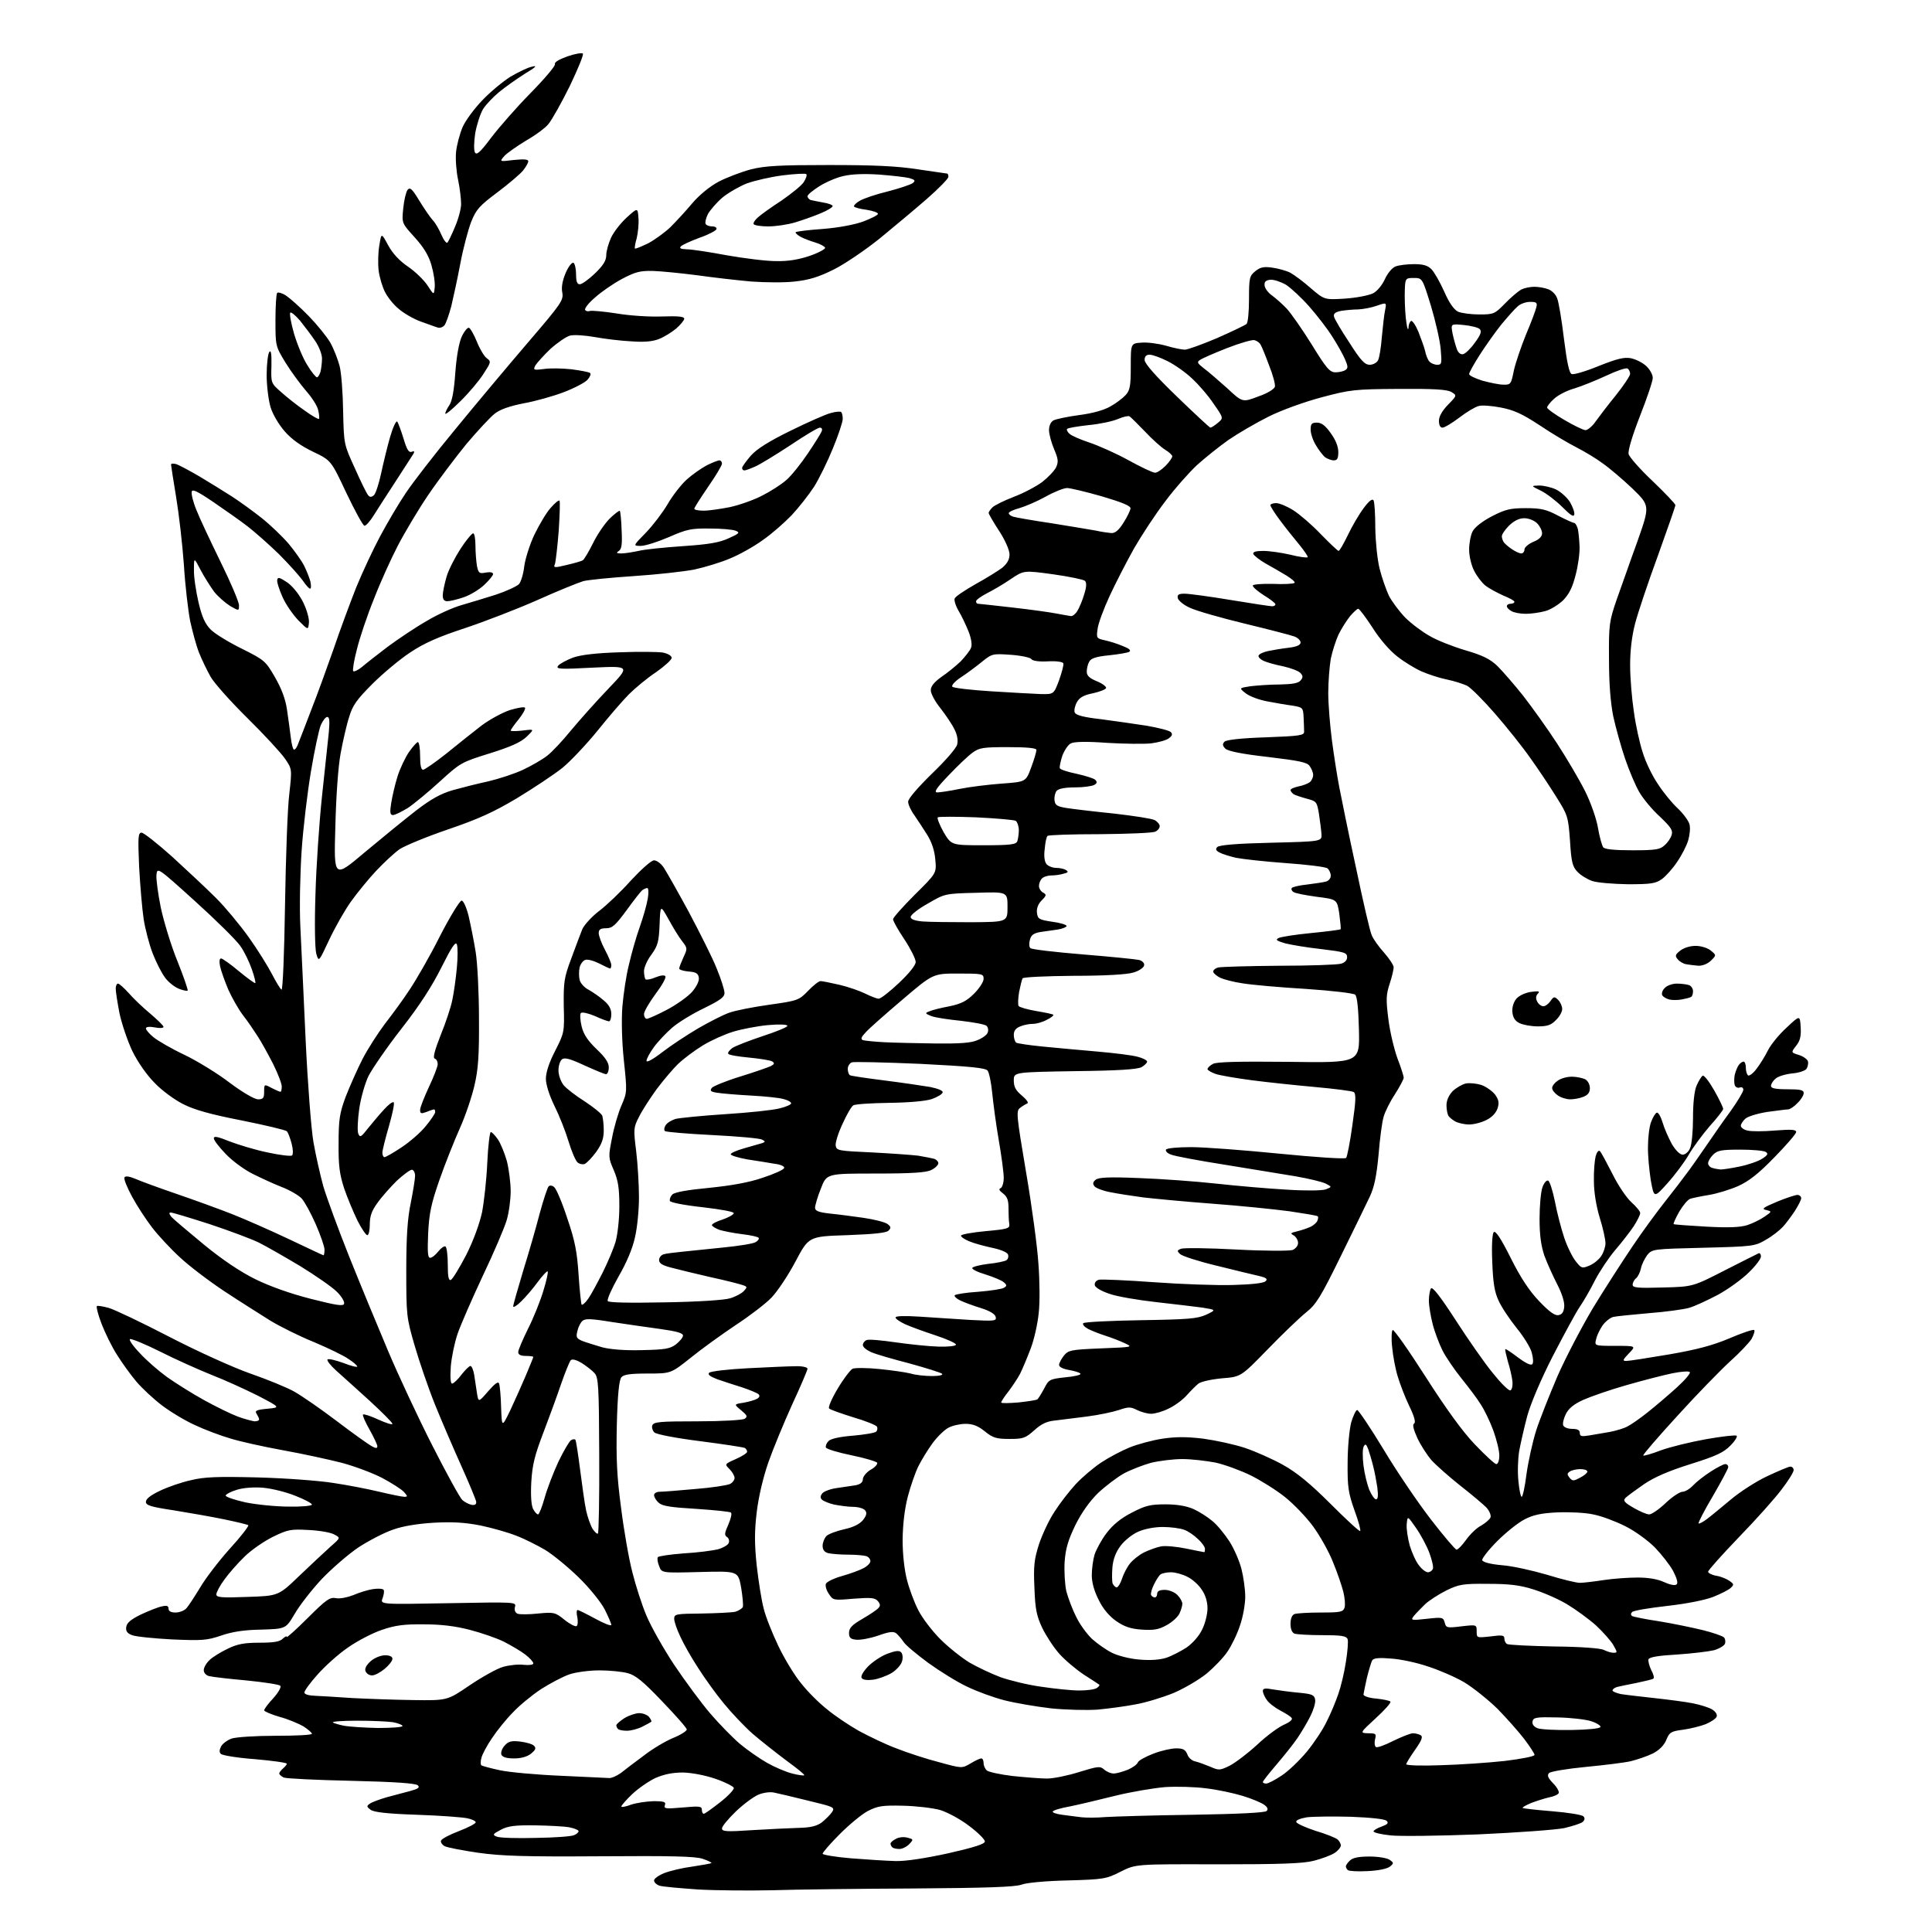 <?xml version="1.0" encoding="UTF-8" standalone="no"?>
<svg 
  version="1.1" 
  xmlns="http://www.w3.org/2000/svg" 
  xmlns:xlink="http://www.w3.org/1999/xlink" 
  xmlns:svg="http://www.w3.org/2000/svg"
  xmlns:rdf="http://www.w3.org/1999/02/22-rdf-syntax-ns#"
  xmlns:cc="http://creativecommons.org/ns#"
  xmlns:dc="http://purl.org/dc/elements/1.1/"
  viewBox="0 0 768 768"
  width="768"
  height="768"
>
<style>svg {background-color: white; }</style>"
<path stroke="none" fill="black" fill-rule="evenodd" d="M307.0,751.4C297.9,751.6 284.6,751.5 277.5,751.1C270.4,750.6 263.5,750.0 262.2,749.6C261.0,749.2 260.0,748.3 260.0,747.5C260.0,746.8 261.8,745.5 264.0,744.6C266.3,743.7 271.3,742.5 275.2,742.0C279.2,741.4 282.5,740.8 282.8,740.6C283.0,740.4 281.4,739.6 279.3,738.9C276.4,737.9 266.7,737.7 238.5,737.9C208.7,738.1 199.3,737.8 190.1,736.5C183.8,735.6 177.8,734.4 176.8,733.9C175.7,733.3 175.1,732.3 175.3,731.7C175.5,731.0 178.7,729.3 182.4,727.9C186.1,726.5 189.1,724.9 189.1,724.4C189.1,723.9 187.7,723.2 185.8,722.8C184.0,722.4 175.0,721.7 165.8,721.4C154.0,721.0 148.6,720.4 147.3,719.4C145.7,718.2 145.7,717.9 147.0,717.0C147.8,716.4 150.8,715.3 153.5,714.5C156.2,713.8 160.5,712.6 162.9,712.0C166.2,711.1 167.0,710.6 166.1,709.7C165.3,708.9 157.0,708.3 139.7,707.9C125.8,707.6 113.7,707.0 112.8,706.6C111.8,706.1 111.0,705.4 111.0,705.0C111.0,704.6 111.7,703.7 112.5,703.0C113.3,702.3 114.0,701.5 114.0,701.1C114.0,700.7 108.3,699.9 101.4,699.3C94.5,698.8 88.4,697.8 87.8,697.2C87.1,696.5 87.2,695.6 87.9,694.2C88.5,693.1 90.4,691.7 92.1,691.1C93.9,690.5 101.8,690.0 109.6,690.0C117.5,690.0 124.0,689.7 124.0,689.2C124.0,688.8 122.5,687.5 120.7,686.3C118.8,685.2 114.6,683.4 111.2,682.5C107.8,681.5 105.0,680.3 105.0,679.9C105.0,679.4 106.6,677.2 108.7,675.0C110.8,672.6 111.9,670.6 111.4,670.1C110.9,669.6 104.9,668.7 98.0,668.0C91.1,667.4 84.5,666.6 83.2,666.3C81.9,666.0 81.0,665.0 81.0,663.9C81.0,662.9 82.0,661.1 83.3,659.9C84.5,658.7 87.8,656.7 90.5,655.4C94.4,653.5 97.2,653.0 103.2,653.0C108.8,653.0 111.3,652.6 112.4,651.4C113.3,650.6 114.0,650.2 114.0,650.7C114.0,651.1 117.8,647.7 122.4,643.1C129.7,635.8 131.2,634.8 133.6,635.3C135.1,635.6 138.1,635.0 140.4,634.1C142.7,633.1 146.2,632.0 148.2,631.7C150.3,631.4 152.2,631.5 152.5,632.0C152.8,632.4 152.6,633.9 152.1,635.3C151.1,637.8 151.1,637.8 178.2,637.3C205.0,636.8 205.3,636.8 204.7,638.8C204.4,640.1 204.8,641.1 205.8,641.5C206.7,641.8 210.3,641.8 213.9,641.4C220.2,640.8 220.7,640.9 224.4,643.9C226.5,645.6 228.7,646.7 229.2,646.4C229.7,646.1 229.8,644.5 229.5,642.9C229.1,641.3 229.2,640.0 229.6,640.0C230.0,640.0 233.2,641.6 236.7,643.5C240.2,645.4 243.0,646.5 243.0,645.9C243.0,645.4 241.8,642.6 240.4,639.8C238.9,636.9 234.4,631.3 230.1,627.1C225.8,622.9 219.8,618.0 216.7,616.1C213.6,614.3 208.5,611.7 205.3,610.5C202.1,609.2 195.7,607.4 191.0,606.4C184.8,605.2 179.9,604.9 172.5,605.3C166.1,605.7 160.2,606.6 156.1,608.1C152.6,609.3 146.5,612.5 142.5,615.1C138.5,617.8 131.9,623.5 127.8,627.8C123.8,632.1 119.0,638.3 117.1,641.6C113.6,647.5 113.6,647.5 103.8,647.8C96.9,647.9 92.1,648.7 87.8,650.2C82.2,652.1 80.3,652.2 68.4,651.7C61.1,651.3 54.0,650.6 52.5,650.0C50.6,649.3 49.9,648.4 50.2,646.7C50.4,645.1 52.1,643.7 56.0,641.8C59.0,640.4 62.7,638.9 64.2,638.6C66.3,638.1 67.0,638.3 67.0,639.5C67.0,640.5 68.0,641.0 69.8,641.0C71.4,641.0 73.4,640.2 74.2,639.2C75.0,638.3 77.4,634.6 79.6,631.0C81.7,627.4 87.0,620.5 91.3,615.7C95.7,610.9 99.0,606.6 98.7,606.3C98.3,606.0 94.1,605.0 89.3,604.0C84.5,603.0 75.4,601.4 69.2,600.4C59.9,599.0 58.0,598.4 58.0,597.0C58.0,595.8 60.0,594.3 63.6,592.6C66.7,591.1 72.2,589.2 75.9,588.4C81.2,587.1 86.3,586.9 102.5,587.3C113.5,587.6 127.0,588.6 132.5,589.5C138.0,590.3 146.2,591.9 150.8,593.0C155.4,594.1 159.9,595.0 160.7,595.0C162.1,595.0 162.1,594.8 160.6,593.1C159.6,592.0 155.8,589.6 152.1,587.6C148.3,585.6 141.1,582.9 135.9,581.5C130.8,580.2 120.3,577.9 112.5,576.5C104.8,575.1 95.3,573.0 91.5,571.8C87.7,570.7 81.3,568.3 77.5,566.5C73.7,564.8 67.7,561.2 64.3,558.6C60.9,556.0 56.4,551.8 54.2,549.2C52.0,546.6 48.6,541.9 46.6,538.7C44.5,535.5 41.8,529.9 40.4,526.3C39.0,522.7 38.2,519.5 38.5,519.2C38.7,518.9 40.9,519.3 43.2,519.9C45.6,520.6 56.5,525.8 67.5,531.5C78.5,537.2 92.9,543.7 99.5,546.0C106.1,548.3 114.0,551.5 117.0,553.2C120.0,554.9 127.7,560.2 134.0,565.0C140.3,569.8 146.5,574.2 147.8,574.9C149.4,575.8 150.0,575.8 150.0,574.9C150.0,574.3 148.6,571.3 146.9,568.3C145.2,565.3 144.0,562.6 144.3,562.3C144.6,562.0 147.4,562.9 150.4,564.3C153.5,565.7 156.0,566.5 156.0,566.0C156.0,565.5 151.9,561.4 146.9,556.8C141.8,552.2 135.9,546.8 133.6,544.8C131.4,542.8 129.8,540.8 130.2,540.4C130.6,540.0 133.4,540.7 136.5,541.8C139.5,543.0 142.0,543.6 142.0,543.2C142.0,542.8 140.4,541.4 138.5,540.2C136.7,538.9 130.5,535.9 124.8,533.5C119.1,531.2 111.3,527.3 107.5,525.0C103.7,522.6 95.4,517.4 89.2,513.3C83.0,509.2 75.0,503.1 71.4,499.7C67.7,496.3 62.8,491.0 60.5,488.0C58.1,484.9 54.5,479.4 52.5,475.7C50.5,472.0 49.1,468.6 49.5,468.0C49.9,467.4 51.4,467.6 53.8,468.6C55.8,469.5 63.2,472.2 70.2,474.6C77.2,477.0 87.1,480.6 92.2,482.6C97.3,484.6 107.5,489.1 114.9,492.6C122.3,496.1 128.4,499.0 128.6,499.0C128.8,499.0 129.0,498.0 129.0,496.8C129.0,495.5 127.4,491.0 125.5,486.6C123.6,482.3 121.1,477.7 119.9,476.4C118.8,475.2 115.2,473.1 112.1,471.9C109.0,470.7 103.8,468.3 100.6,466.7C97.3,465.1 92.5,461.6 89.8,458.8C87.2,456.1 85.0,453.3 85.0,452.5C85.0,451.5 86.5,451.8 91.2,453.7C94.6,455.0 101.4,457.1 106.3,458.1C111.3,459.2 115.7,459.7 116.1,459.3C116.6,458.8 116.5,456.7 115.9,454.5C115.3,452.3 114.5,450.1 114.0,449.7C113.6,449.2 105.5,447.3 96.1,445.4C83.8,443.0 77.3,441.2 72.8,438.9C69.4,437.2 64.2,433.4 61.4,430.4C58.3,427.3 54.7,422.1 52.6,417.8C50.7,413.8 48.4,407.0 47.5,402.8C46.7,398.6 46.0,394.2 46.0,393.0C46.0,391.9 46.4,391.0 46.9,391.0C47.4,391.0 49.3,392.7 51.2,394.8C53.0,396.9 56.9,400.6 59.8,403.0C62.6,405.4 65.0,407.7 65.0,408.2C65.0,408.7 63.4,408.8 61.5,408.4C59.4,408.0 58.0,408.2 58.0,408.8C58.0,409.4 59.4,411.0 61.0,412.3C62.7,413.7 68.2,416.9 73.3,419.3C78.3,421.7 86.5,426.7 91.3,430.4C96.5,434.3 101.2,437.0 102.6,437.0C104.6,437.0 105.0,436.5 105.0,434.0C105.0,430.9 105.0,430.9 108.0,432.5C109.6,433.3 111.1,434.0 111.5,434.0C111.8,434.0 112.0,433.0 112.0,431.9C112.0,430.7 110.4,426.6 108.5,422.8C106.5,418.9 103.8,414.0 102.4,411.9C101.0,409.7 98.5,406.0 96.7,403.7C94.9,401.4 92.3,396.8 90.8,393.5C89.4,390.2 87.9,386.0 87.5,384.2C87.1,382.3 87.2,381.0 87.9,381.0C88.4,381.0 91.7,383.3 95.0,386.1C98.4,388.9 101.3,391.0 101.5,390.8C101.7,390.6 101.1,388.1 100.1,385.3C99.1,382.4 97.1,378.2 95.5,376.0C93.9,373.7 85.8,365.7 77.6,358.3C62.8,344.9 62.5,344.7 62.2,347.7C62.0,349.3 62.8,355.2 63.9,360.7C65.1,366.3 68.0,375.9 70.5,382.0C73.0,388.2 74.8,393.5 74.6,393.8C74.3,394.0 72.7,393.7 71.0,393.0C69.3,392.3 66.8,390.3 65.6,388.6C64.3,386.9 62.1,382.6 60.7,379.0C59.3,375.4 57.7,369.2 57.1,365.3C56.5,361.3 55.7,351.9 55.3,344.5C54.8,332.6 54.9,331.0 56.3,331.0C57.1,331.0 62.7,335.4 68.6,340.7C74.4,346.0 82.3,353.4 85.9,357.0C89.6,360.7 95.4,367.7 98.9,372.6C102.4,377.5 106.5,384.1 108.1,387.2C109.7,390.3 111.4,393.1 111.9,393.4C112.4,393.7 113.0,379.5 113.3,359.7C113.6,340.9 114.3,321.1 115.0,315.6C116.1,305.7 116.1,305.7 113.3,301.6C111.8,299.4 105.1,292.1 98.4,285.5C91.7,278.9 85.1,271.5 83.7,269.0C82.3,266.5 80.2,262.2 79.1,259.4C78.0,256.6 76.5,251.0 75.6,246.9C74.8,242.8 73.6,232.8 73.1,224.5C72.5,216.2 71.1,204.1 70.0,197.5C68.9,190.9 68.0,185.1 68.0,184.7C68.0,184.2 68.9,184.2 70.1,184.5C71.2,184.9 75.4,187.1 79.3,189.4C83.3,191.8 89.0,195.3 92.1,197.3C95.2,199.3 100.6,203.2 104.0,205.9C107.5,208.7 112.3,213.3 114.7,216.1C117.1,219.0 119.9,222.9 120.9,224.9C121.9,226.9 123.0,229.7 123.4,231.2C123.7,232.8 123.7,234.0 123.3,234.0C122.8,234.0 121.5,232.5 120.3,230.7C119.0,228.9 114.8,224.2 110.8,220.2C106.8,216.3 101.2,211.4 98.5,209.3C95.8,207.2 89.7,202.9 85.0,199.7C78.4,195.2 76.4,194.3 76.2,195.5C76.0,196.4 76.8,199.7 78.1,202.8C79.3,205.9 83.7,215.2 87.7,223.4C91.7,231.5 95.0,239.3 95.0,240.6C95.0,242.9 95.0,242.9 91.5,240.9C89.6,239.7 86.7,237.2 85.1,235.2C83.6,233.1 81.1,229.2 79.7,226.5C77.1,221.5 77.1,221.5 77.1,226.5C77.0,229.2 77.9,235.0 78.9,239.4C80.3,245.3 81.5,248.0 83.8,250.3C85.5,252.0 91.1,255.4 96.2,257.9C105.2,262.4 105.6,262.8 109.3,269.2C111.9,273.7 113.5,277.9 114.1,282.2C114.6,285.7 115.3,290.6 115.6,293.2C115.9,295.9 116.5,298.0 116.9,298.0C117.4,298.0 118.2,296.8 118.7,295.2C119.3,293.7 121.6,287.8 123.8,282.0C126.1,276.2 130.0,265.4 132.6,258.0C135.1,250.6 139.2,239.6 141.6,233.5C144.1,227.4 148.4,218.2 151.2,213.0C154.0,207.8 158.5,200.1 161.3,196.0C164.0,191.9 172.9,180.4 181.1,170.5C189.2,160.6 202.2,145.1 210.0,136.0C223.2,120.6 224.1,119.3 223.5,116.2C223.1,114.1 223.6,111.5 224.9,108.4C226.0,105.9 227.4,104.1 228.0,104.5C228.5,104.8 229.0,106.9 229.0,109.1C229.0,111.9 229.4,113.0 230.5,113.0C231.3,113.0 234.0,111.1 236.5,108.7C239.8,105.5 241.0,103.6 241.0,101.4C241.0,99.8 241.9,96.7 242.9,94.5C243.9,92.3 246.7,88.7 249.1,86.5C253.5,82.5 253.5,82.5 253.8,86.7C254.0,89.0 253.6,92.6 253.1,94.7C252.5,96.7 252.2,98.6 252.4,98.8C252.6,99.0 255.0,98.0 257.7,96.7C260.3,95.3 264.3,92.4 266.5,90.3C268.7,88.1 272.6,83.9 275.1,80.9C278.0,77.5 282.0,74.2 285.7,72.2C289.0,70.5 294.8,68.3 298.6,67.3C304.2,65.9 310.2,65.6 329.5,65.6C347.2,65.6 356.5,66.0 364.8,67.3C371.0,68.2 376.3,69.0 376.5,69.0C376.8,69.0 377.0,69.6 377.0,70.3C377.0,71.0 373.1,75.0 368.4,79.1C363.7,83.2 355.3,90.2 349.7,94.8C344.1,99.3 335.9,104.9 331.5,107.1C325.5,110.1 321.6,111.3 316.0,111.9C311.9,112.4 304.0,112.3 298.5,111.9C293.0,111.4 283.3,110.3 277.0,109.4C270.7,108.6 262.8,107.8 259.5,107.7C254.4,107.6 252.5,108.1 247.2,110.9C243.7,112.8 238.9,116.1 236.5,118.3C234.0,120.4 232.3,122.6 232.6,123.2C232.9,123.7 233.8,123.9 234.5,123.6C235.2,123.4 240.0,123.8 245.1,124.6C250.3,125.5 258.4,126.0 263.2,125.8C269.4,125.6 272.0,125.8 272.0,126.7C272.0,127.3 270.5,129.1 268.8,130.6C267.0,132.1 263.9,134.0 262.1,134.7C259.7,135.7 256.3,136.1 251.1,135.7C246.9,135.5 240.3,134.7 236.5,134.0C232.6,133.3 228.2,133.0 226.6,133.4C225.1,133.8 221.6,136.2 218.8,138.7C216.1,141.3 213.4,144.3 212.8,145.3C211.9,147.1 212.1,147.2 216.1,146.7C218.5,146.3 223.5,146.4 227.2,146.8C230.9,147.3 234.2,147.9 234.6,148.3C235.0,148.7 234.5,149.9 233.5,151.0C232.5,152.1 228.3,154.3 224.1,155.9C219.9,157.5 212.8,159.5 208.3,160.3C202.7,161.4 198.9,162.7 196.7,164.4C194.9,165.8 189.8,171.3 185.4,176.5C181.1,181.8 174.2,190.9 170.2,196.8C166.2,202.7 160.8,211.8 158.1,217.0C155.4,222.2 151.1,231.7 148.6,238.2C146.0,244.6 143.0,253.5 141.9,258.0C140.7,262.5 140.1,266.4 140.4,266.8C140.8,267.1 142.3,266.4 143.8,265.2C145.3,263.9 149.9,260.3 154.1,257.1C158.3,254.0 165.3,249.3 169.7,246.8C174.0,244.2 180.3,241.4 183.6,240.5C186.8,239.6 192.9,237.7 197.1,236.4C201.3,235.0 205.4,233.1 206.3,232.2C207.1,231.3 208.1,228.0 208.4,225.1C208.8,222.1 210.6,216.4 212.4,212.6C214.3,208.7 217.1,203.9 218.8,202.0C220.4,200.1 222.1,198.7 222.4,199.0C222.7,199.3 222.5,204.7 222.1,211.0C221.6,217.3 220.9,223.3 220.6,224.2C219.9,225.7 220.3,225.8 225.2,224.6C228.2,223.9 231.1,223.1 231.7,222.7C232.2,222.4 234.1,219.2 235.8,215.8C237.5,212.3 240.5,208.0 242.4,206.1C244.4,204.2 246.2,202.8 246.4,203.1C246.6,203.3 247.0,206.8 247.1,210.8C247.4,216.4 247.1,218.3 246.0,219.0C244.8,219.8 245.1,220.0 247.0,220.0C248.4,220.0 251.4,219.5 253.8,219.0C256.2,218.4 264.1,217.6 271.5,217.1C281.7,216.4 285.9,215.7 289.6,214.0C293.9,212.1 294.2,211.7 292.5,211.0C291.4,210.5 286.7,210.1 282.2,210.1C274.7,210.0 273.0,210.4 265.9,213.5C261.5,215.4 256.5,217.0 254.7,217.0C251.6,217.0 251.6,217.0 256.7,211.8C259.5,208.9 263.4,203.8 265.4,200.4C267.3,197.1 270.7,192.7 272.9,190.7C275.1,188.7 278.7,186.2 280.9,185.0C283.1,183.9 285.4,183.0 286.0,183.0C286.5,183.0 287.0,183.6 287.0,184.3C287.0,185.0 284.5,189.2 281.5,193.5C278.5,197.9 276.0,201.8 276.0,202.2C276.0,202.7 277.7,203.0 279.8,203.0C281.8,203.0 286.5,202.3 290.1,201.6C293.8,200.8 299.5,198.8 302.8,197.1C306.2,195.4 310.6,192.6 312.6,190.8C314.6,189.1 318.4,184.3 321.1,180.3C323.8,176.3 326.3,172.3 326.6,171.5C327.0,170.6 326.7,170.0 325.9,170.0C325.1,170.0 319.8,173.2 314.0,177.1C308.2,180.9 302.0,184.7 300.1,185.5C298.3,186.3 296.4,187.0 295.9,187.0C295.4,187.0 295.0,186.6 295.0,186.0C295.0,185.5 296.6,183.3 298.5,181.1C300.9,178.4 305.9,175.3 314.3,171.2C321.0,167.9 328.2,164.7 330.2,164.2C332.2,163.6 334.1,163.5 334.4,163.8C334.7,164.1 335.0,165.3 335.0,166.5C335.0,167.7 333.3,172.9 331.1,178.2C329.0,183.4 325.6,190.3 323.6,193.5C321.5,196.7 317.5,201.8 314.7,204.8C311.8,207.8 306.7,212.3 303.2,214.7C299.8,217.2 293.9,220.5 290.2,222.0C286.5,223.6 280.1,225.5 276.0,226.4C271.9,227.2 261.1,228.4 252.0,229.0C242.9,229.6 233.9,230.5 231.9,231.0C229.9,231.6 221.7,234.9 213.7,238.5C205.6,242.1 192.6,247.1 184.8,249.7C174.2,253.2 168.7,255.6 163.0,259.4C158.9,262.1 152.1,267.8 148.0,271.9C141.8,278.1 140.1,280.5 138.8,285.0C137.8,288.0 136.3,294.6 135.4,299.5C134.4,305.0 133.6,316.5 133.3,328.8C132.7,349.2 132.7,349.2 145.0,338.8C151.7,333.2 160.9,325.7 165.4,322.2C171.4,317.6 175.2,315.5 180.0,314.1C183.6,313.1 189.9,311.5 194.1,310.6C198.3,309.6 204.5,307.6 207.9,306.0C211.3,304.4 215.6,301.9 217.4,300.5C219.3,299.1 223.7,294.4 227.1,290.2C230.6,286.0 237.3,278.5 242.0,273.6C250.5,264.7 250.5,264.7 235.6,265.4C222.4,266.1 220.8,266.0 221.9,264.6C222.6,263.8 225.2,262.4 227.8,261.4C231.0,260.3 236.8,259.6 246.2,259.3C253.8,259.0 261.6,259.1 263.5,259.4C265.5,259.8 267.0,260.7 267.0,261.5C267.0,262.3 264.2,264.8 260.8,267.2C257.3,269.5 252.5,273.5 250.0,276.0C247.5,278.5 241.9,285.0 237.5,290.5C233.1,295.9 226.8,302.6 223.5,305.3C220.2,307.9 212.1,313.3 205.5,317.3C196.1,322.9 190.1,325.6 178.1,329.7C169.6,332.6 160.9,336.2 158.8,337.6C156.7,339.1 152.5,343.0 149.5,346.2C146.5,349.4 142.0,354.9 139.5,358.4C137.0,361.9 133.1,368.8 130.8,373.7C126.7,382.5 126.7,382.5 125.7,379.0C125.2,376.9 125.0,367.3 125.4,355.5C125.7,344.5 126.9,326.9 128.0,316.5C129.1,306.1 130.3,294.7 130.7,291.2C131.1,286.7 131.0,285.0 130.1,285.0C129.4,285.0 128.3,286.5 127.5,288.3C126.8,290.0 125.0,298.3 123.6,306.7C122.2,315.1 120.5,329.2 119.9,338.2C119.3,347.4 119.0,360.6 119.4,368.5C119.8,376.2 120.7,396.4 121.5,413.5C122.3,430.6 123.7,448.8 124.6,454.0C125.5,459.2 127.3,467.1 128.5,471.5C129.8,475.9 134.4,488.5 138.8,499.5C143.2,510.5 150.2,527.4 154.3,537.1C158.4,546.8 166.3,563.7 171.9,574.7C177.5,585.7 182.8,595.4 183.8,596.3C184.7,597.1 186.4,598.0 187.5,598.2C188.8,598.4 189.4,598.0 189.3,597.0C189.2,596.2 186.6,589.9 183.5,583.0C180.4,576.1 175.6,565.0 172.9,558.3C170.2,551.6 166.6,541.0 164.8,534.8C161.6,523.8 161.5,522.9 161.5,505.0C161.5,491.5 162.0,484.2 163.3,478.1C164.2,473.5 165.0,468.7 165.0,467.4C165.0,466.1 164.4,465.0 163.7,465.0C163.0,465.0 160.3,467.0 157.7,469.4C155.2,471.9 151.7,475.8 150.1,478.1C147.8,481.2 147.0,483.4 147.0,486.7C147.0,489.0 146.6,491.0 146.0,491.0C145.5,491.0 143.7,488.4 142.1,485.2C140.5,481.9 138.1,476.2 136.8,472.4C135.0,466.8 134.5,463.4 134.6,454.5C134.6,445.0 135.0,442.5 137.4,436.0C139.0,431.9 142.0,425.1 144.1,421.0C146.2,416.9 150.3,410.6 153.0,407.0C155.8,403.4 160.3,397.3 162.9,393.3C165.5,389.4 171.0,379.9 174.9,372.1C178.9,364.3 182.8,358.0 183.5,358.0C184.2,358.0 185.4,360.6 186.3,364.2C187.1,367.7 188.4,374.1 189.1,378.5C189.8,382.9 190.4,394.8 190.4,405.0C190.5,419.7 190.1,425.1 188.6,431.5C187.6,435.9 185.0,443.6 182.8,448.5C180.6,453.4 176.9,462.7 174.7,469.0C171.4,478.5 170.6,482.2 170.2,490.2C169.9,497.6 170.0,500.0 171.0,500.0C171.7,500.0 173.1,498.9 174.2,497.5C175.3,496.1 176.6,495.2 177.1,495.5C177.6,495.9 178.0,499.1 178.0,502.6C178.0,507.4 178.3,509.1 179.2,508.8C179.9,508.5 182.6,504.1 185.3,498.9C188.2,493.2 190.6,486.5 191.6,482.0C192.4,477.9 193.4,469.0 193.7,462.2C194.0,455.5 194.7,450.0 195.1,450.0C195.5,450.0 196.8,451.3 197.9,452.9C199.0,454.5 200.6,458.4 201.5,461.6C202.3,464.8 203.0,470.2 203.0,473.5C203.0,476.9 202.3,482.1 201.4,485.1C200.5,488.1 196.3,498.0 191.9,507.2C187.6,516.4 183.1,526.7 181.9,530.2C180.7,533.7 179.5,539.5 179.2,543.2C178.9,547.5 179.1,550.0 179.7,550.0C180.3,550.0 182.0,548.4 183.4,546.5C184.9,544.6 186.5,543.0 187.0,543.0C187.5,543.0 188.2,544.6 188.5,546.5C188.8,548.4 189.3,551.7 189.6,553.8C190.2,557.5 190.2,557.5 194.1,553.0C196.8,549.9 198.1,549.0 198.4,550.0C198.7,550.8 199.1,555.1 199.2,559.5C199.5,567.5 199.5,567.5 202.9,560.5C204.7,556.6 207.5,550.4 209.1,546.6C210.7,542.8 212.0,539.6 212.0,539.4C212.0,539.2 210.7,539.0 209.0,539.0C207.0,539.0 206.0,538.5 206.0,537.5C206.0,536.6 207.8,532.5 209.9,528.2C212.1,523.9 214.8,517.1 216.0,513.1C217.2,509.2 218.0,505.7 217.7,505.4C217.5,505.1 215.6,507.1 213.7,509.7C211.8,512.3 208.8,515.8 207.1,517.4C205.4,519.1 204.0,519.9 204.0,519.3C204.0,518.7 205.8,512.4 207.9,505.4C210.1,498.3 213.1,488.0 214.5,482.5C216.0,477.0 217.6,472.1 218.1,471.6C218.6,471.1 219.5,471.2 220.3,471.9C221.1,472.5 223.5,478.1 225.5,484.3C228.6,493.3 229.4,497.7 230.0,506.8C230.4,513.0 231.0,518.3 231.2,518.6C231.5,518.9 232.7,517.9 233.8,516.3C234.9,514.8 237.4,510.1 239.5,506.0C241.5,502.0 243.9,496.4 244.7,493.6C245.5,490.8 246.2,484.7 246.2,479.5C246.2,472.2 245.7,469.2 244.0,465.2C241.8,460.2 241.8,459.8 243.3,452.3C244.1,448.0 245.8,442.2 247.1,439.3C249.3,434.2 249.3,433.9 248.0,421.6C247.2,414.0 247.0,405.6 247.4,400.2C247.8,395.4 248.9,387.8 250.0,383.5C251.0,379.1 252.9,372.4 254.3,368.5C255.7,364.6 257.1,359.6 257.5,357.2C257.9,354.9 257.8,353.0 257.3,353.0C256.9,353.0 256.0,353.4 255.4,353.8C254.8,354.2 252.0,357.8 249.1,361.8C244.6,367.9 243.4,369.0 240.9,369.0C238.7,369.0 238.0,369.5 238.0,370.9C238.0,372.0 239.1,375.0 240.5,377.6C241.9,380.2 243.0,382.9 243.0,383.6C243.0,384.4 242.8,385.0 242.5,385.0C242.3,385.0 240.3,384.1 238.2,383.0C236.0,381.9 233.5,381.2 232.6,381.6C231.7,381.9 230.7,383.3 230.4,384.6C230.1,385.9 230.1,388.1 230.4,389.5C230.7,390.8 232.3,392.6 233.9,393.4C235.5,394.3 238.2,396.1 239.9,397.6C242.1,399.4 243.0,401.1 243.0,403.1C243.0,404.7 242.6,406.0 242.1,406.0C241.6,406.0 239.1,405.1 236.5,403.9C233.9,402.8 231.4,402.2 230.9,402.7C230.5,403.1 230.6,405.5 231.2,408.0C232.0,411.3 233.7,413.7 237.2,417.1C240.6,420.3 242.0,422.4 242.0,424.3C242.0,425.8 241.5,427.0 240.9,427.0C240.3,427.0 236.5,425.4 232.3,423.5C226.5,420.8 224.4,420.3 223.4,421.1C222.6,421.7 222.0,423.7 222.0,425.5C222.0,427.3 222.9,429.9 224.0,431.3C225.1,432.7 228.9,435.6 232.4,437.8C235.9,440.1 239.0,442.6 239.4,443.5C239.7,444.4 240.0,447.1 240.0,449.4C240.0,452.6 239.2,454.8 237.0,457.9C235.3,460.2 233.3,462.3 232.4,462.7C231.6,463.0 230.3,462.7 229.6,462.1C228.8,461.4 227.2,457.7 226.0,453.7C224.8,449.7 222.3,443.4 220.4,439.6C218.3,435.3 217.0,431.1 217.0,428.8C217.0,426.3 218.3,422.3 220.7,417.7C224.3,410.6 224.4,410.3 224.1,400.0C224.0,390.4 224.2,388.7 227.1,381.0C228.8,376.3 230.8,371.1 231.5,369.3C232.3,367.6 235.3,364.3 238.2,362.1C241.1,359.9 246.8,354.5 250.8,350.0C255.0,345.5 258.9,342.0 260.0,342.0C261.0,342.0 262.7,343.2 263.8,344.8C264.8,346.3 269.3,354.2 273.8,362.5C278.2,370.8 283.3,380.9 284.9,385.0C286.6,389.1 288.0,393.5 288.0,394.7C288.0,396.4 286.3,397.6 279.8,400.8C275.2,403.0 269.5,406.5 267.1,408.6C264.7,410.7 261.4,414.2 259.9,416.3C258.3,418.5 257.0,420.9 257.0,421.7C257.0,422.5 259.6,421.1 263.2,418.3C266.7,415.6 273.1,411.4 277.5,408.8C282.0,406.2 287.5,403.4 289.8,402.6C292.2,401.7 299.4,400.3 305.8,399.4C317.2,397.8 317.6,397.6 321.2,393.9C323.3,391.7 325.5,390.0 326.2,390.0C326.9,390.0 330.3,390.7 333.8,391.5C337.2,392.3 341.8,393.9 344.0,395.0C346.2,396.1 348.6,397.0 349.3,397.0C350.1,397.0 353.7,394.2 357.4,390.7C361.4,386.9 364.0,383.7 364.0,382.4C364.0,381.2 362.0,377.2 359.5,373.4C357.0,369.7 355.0,366.1 355.0,365.4C355.0,364.8 358.9,360.4 363.6,355.7C372.3,347.1 372.3,347.1 371.8,341.7C371.5,338.1 370.4,334.8 368.6,331.9C367.1,329.5 364.8,326.0 363.5,324.1C362.1,322.2 361.0,319.8 361.0,318.7C361.0,317.5 364.7,313.2 370.4,307.6C375.8,302.4 380.2,297.4 380.5,295.9C380.9,294.2 380.5,292.0 379.4,289.9C378.5,288.0 376.0,284.3 373.9,281.6C371.7,278.9 370.0,275.7 370.0,274.4C370.0,272.8 371.3,271.2 374.2,269.1C376.6,267.5 380.0,264.7 381.9,262.9C383.7,261.0 385.6,258.6 386.0,257.5C386.5,256.3 386.1,253.8 385.0,251.0C384.0,248.5 382.3,244.9 381.1,242.9C379.9,240.9 379.2,238.6 379.5,237.9C379.8,237.1 383.6,234.6 387.8,232.2C392.0,229.9 396.8,226.9 398.4,225.7C400.4,224.0 401.3,222.4 401.3,220.4C401.3,218.7 399.6,214.8 397.2,211.1C394.9,207.6 393.0,204.3 393.0,203.9C393.0,203.5 393.7,202.5 394.5,201.7C395.3,200.9 399.1,199.0 403.0,197.5C407.0,196.0 412.0,193.3 414.3,191.6C416.6,189.8 419.1,187.2 419.8,185.8C420.8,183.6 420.7,182.5 419.0,178.5C417.9,175.9 417.0,172.5 417.0,171.0C417.0,169.2 417.7,167.7 418.8,167.1C419.8,166.6 424.4,165.6 429.0,165.0C434.4,164.3 439.0,163.0 441.5,161.5C443.7,160.3 446.4,158.2 447.5,157.0C449.2,155.1 449.5,153.4 449.5,145.6C449.5,136.5 449.5,136.5 453.8,136.2C456.1,136.0 460.5,136.6 463.4,137.4C466.4,138.3 469.8,139.0 471.0,139.0C472.1,139.0 477.9,136.9 483.8,134.4C489.7,131.8 494.9,129.3 495.5,128.8C496.1,128.3 496.5,123.8 496.5,118.9C496.5,110.4 496.7,109.7 499.0,107.8C501.0,106.2 502.4,105.9 505.8,106.4C508.1,106.7 511.3,107.6 512.9,108.4C514.5,109.3 518.2,112.0 521.1,114.6C526.5,119.2 526.5,119.2 534.7,118.7C539.2,118.4 544.2,117.4 545.8,116.6C547.4,115.8 549.4,113.4 550.5,111.0C551.6,108.6 553.4,106.4 554.8,105.9C556.1,105.4 559.4,105.0 562.1,105.0C565.7,105.0 567.5,105.5 569.0,107.0C570.1,108.1 572.4,112.1 574.1,115.9C576.1,120.5 578.0,123.1 579.6,123.9C581.0,124.5 584.8,125.0 588.1,125.0C593.8,125.0 594.2,124.8 598.3,120.6C600.6,118.2 603.5,115.8 604.7,115.1C605.9,114.5 608.2,114.0 609.9,114.0C611.5,114.0 614.0,114.4 615.5,115.0C616.9,115.5 618.5,117.1 619.0,118.6C619.6,120.0 620.8,127.2 621.7,134.7C622.9,144.2 623.8,148.4 624.8,148.7C625.6,149.0 630.4,147.6 635.5,145.5C642.8,142.6 645.6,141.9 648.3,142.4C650.2,142.8 652.9,144.1 654.4,145.5C655.8,146.8 657.0,148.9 657.0,150.2C657.0,151.5 654.7,158.3 651.9,165.4C648.8,173.4 647.1,179.1 647.4,180.5C647.7,181.7 652.0,186.6 657.0,191.3C661.9,196.0 666.0,200.3 666.0,200.8C666.0,201.3 662.8,210.4 659.0,221.0C655.1,231.6 651.1,243.6 650.0,247.8C648.7,252.7 648.0,258.6 648.0,264.4C648.0,269.4 648.7,277.8 649.5,283.0C650.2,288.2 651.8,295.5 653.0,299.1C654.1,302.8 656.8,308.4 659.0,311.6C661.1,314.9 664.7,319.3 667.0,321.4C669.2,323.5 671.3,326.4 671.6,327.7C672.0,329.1 671.7,331.9 671.1,334.0C670.5,336.1 668.5,340.0 666.7,342.6C665.0,345.2 662.2,348.3 660.7,349.4C658.2,351.2 656.4,351.5 647.2,351.5C641.3,351.4 634.9,350.9 632.9,350.2C630.9,349.5 628.3,347.9 627.0,346.5C625.1,344.5 624.6,342.6 624.1,334.2C623.4,324.6 623.2,324.0 618.6,316.7C616.0,312.5 611.4,305.6 608.3,301.3C605.3,297.0 599.0,289.1 594.3,283.7C589.7,278.4 584.7,273.4 583.2,272.6C581.7,271.9 578.1,270.7 575.1,270.1C572.1,269.5 567.6,268.0 565.1,266.9C562.6,265.8 558.3,263.2 555.5,261.0C552.5,258.7 548.4,254.0 545.6,249.5C542.9,245.4 540.4,242.0 539.9,242.0C539.5,242.0 538.1,243.3 536.7,244.9C535.4,246.5 533.3,249.8 532.1,252.2C531.0,254.6 529.6,259.0 529.0,261.9C528.5,264.9 528.0,271.0 528.0,275.5C528.0,279.9 528.7,288.5 529.5,294.6C530.3,300.6 531.6,308.9 532.4,313.0C533.2,317.1 536.1,331.5 539.0,344.8C541.8,358.2 544.6,370.4 545.3,371.8C545.9,373.3 548.1,376.4 550.2,378.7C552.3,381.1 554.0,383.7 554.0,384.5C554.0,385.4 553.3,388.4 552.4,391.1C551.0,395.4 550.9,397.3 551.9,405.1C552.5,410.1 554.2,417.1 555.5,420.7C556.9,424.3 558.0,427.8 558.0,428.4C558.0,429.0 556.4,432.0 554.5,435.0C552.5,438.0 550.5,442.1 550.0,444.0C549.4,445.9 548.5,452.7 548.0,459.0C547.2,467.5 546.3,471.8 544.6,475.5C543.3,478.2 538.1,489.0 533.0,499.3C524.9,515.8 523.2,518.5 519.2,521.7C516.6,523.8 509.7,530.4 503.9,536.4C493.3,547.3 493.3,547.3 485.8,547.9C481.5,548.3 477.5,549.2 476.4,550.0C475.4,550.8 473.3,552.9 471.7,554.7C470.2,556.4 467.0,558.8 464.6,559.9C462.3,561.1 459.1,562.0 457.6,562.0C456.1,562.0 453.6,561.3 452.0,560.5C449.4,559.2 448.6,559.2 444.8,560.5C442.4,561.3 436.7,562.5 432.0,563.1C427.3,563.7 421.6,564.4 419.2,564.7C416.1,565.0 413.8,566.1 411.1,568.6C407.6,571.7 406.7,572.0 401.3,572.0C396.1,572.0 394.7,571.6 391.5,569.0C388.8,566.8 386.7,566.0 383.8,566.0C381.7,566.0 378.6,566.7 377.1,567.5C375.5,568.3 372.6,571.1 370.7,573.7C368.8,576.3 366.3,580.4 365.1,582.8C363.9,585.2 362.0,590.6 360.9,594.8C359.6,599.8 358.9,605.8 358.8,612.0C358.8,617.8 359.5,624.0 360.5,627.9C361.4,631.5 363.4,636.9 365.0,640.0C366.6,643.2 370.6,648.4 373.8,651.6C377.1,654.9 382.3,659.0 385.4,660.9C388.5,662.7 394.0,665.3 397.7,666.7C401.4,668.0 408.7,669.8 413.9,670.5C419.2,671.3 426.0,672.0 429.0,672.0C432.0,672.0 435.2,671.6 436.0,671.0C436.8,670.5 437.2,669.9 437.0,669.7C436.7,669.5 433.9,667.6 430.7,665.6C427.6,663.5 423.2,659.8 421.0,657.3C418.8,654.8 415.8,650.2 414.3,647.1C412.1,642.4 411.5,639.8 411.2,631.2C410.8,622.5 411.1,619.9 413.0,613.9C414.3,610.0 417.0,604.2 419.2,600.9C421.3,597.6 425.1,592.7 427.6,590.0C430.2,587.2 434.7,583.4 437.7,581.4C440.7,579.4 445.8,576.7 449.0,575.4C452.2,574.1 458.1,572.5 462.1,571.9C467.5,571.1 471.7,571.1 478.4,571.9C483.4,572.6 490.8,574.2 495.0,575.6C499.1,577.0 505.9,580.0 510.0,582.3C515.4,585.3 520.7,589.6 528.9,597.8C535.1,604.0 540.4,608.9 540.7,608.6C541.0,608.3 540.0,604.6 538.4,600.3C536.0,593.5 535.6,591.1 535.7,581.5C535.7,575.4 536.4,568.3 537.1,565.5C537.9,562.8 539.0,560.5 539.5,560.5C540.0,560.5 544.8,567.6 550.0,576.2C555.2,584.9 563.7,597.4 568.8,604.0C573.9,610.6 578.5,616.0 579.0,616.0C579.6,616.0 581.3,614.2 582.8,612.1C584.3,610.0 586.9,607.4 588.7,606.5C590.4,605.5 592.1,604.1 592.5,603.2C592.8,602.4 592.1,600.6 590.8,599.2C589.5,597.9 584.9,594.0 580.4,590.5C576.0,587.0 570.9,582.5 569.0,580.4C567.2,578.3 564.7,574.4 563.4,571.6C561.9,568.3 561.4,566.3 562.1,565.9C562.9,565.5 562.2,563.0 560.2,558.9C558.5,555.4 556.5,550.1 555.6,547.1C554.7,544.2 553.7,538.9 553.4,535.5C553.0,532.1 553.2,529.0 553.6,528.7C554.1,528.4 560.0,536.8 566.7,547.3C574.9,560.1 581.4,569.1 586.3,574.2C590.4,578.5 594.2,582.0 594.8,582.0C595.5,582.0 596.0,580.5 596.0,578.5C596.0,576.6 594.9,572.2 593.6,568.6C592.3,565.1 590.1,560.5 588.7,558.4C587.4,556.2 583.9,551.6 581.0,548.0C578.1,544.4 574.7,539.4 573.4,536.8C572.1,534.2 570.3,529.5 569.5,526.3C568.7,523.2 568.0,519.0 568.0,517.0C568.0,515.1 568.4,512.9 568.8,512.2C569.4,511.3 572.5,515.3 578.6,524.7C583.5,532.3 590.1,541.8 593.4,545.8C596.6,549.8 599.7,552.9 600.4,552.7C601.0,552.5 601.4,550.9 601.2,549.0C601.0,547.2 600.2,543.7 599.4,541.2C598.7,538.6 598.2,536.5 598.4,536.3C598.5,536.1 600.8,537.6 603.4,539.6C606.2,541.7 608.5,542.9 609.1,542.3C609.6,541.8 609.5,539.9 608.9,537.7C608.4,535.7 605.6,531.2 602.8,527.8C600.0,524.3 596.8,519.5 595.7,517.0C594.1,513.6 593.5,509.9 593.2,501.7C592.9,494.9 593.2,490.4 593.8,489.8C594.5,489.1 596.6,492.2 600.5,500.0C604.5,508.0 607.9,513.1 611.8,517.2C615.7,521.3 618.0,523.0 619.4,522.8C620.9,522.6 621.6,521.6 621.8,519.5C622.0,517.6 620.9,514.2 619.0,510.5C617.3,507.2 615.0,502.1 613.9,499.1C612.6,495.2 612.0,491.1 612.0,484.5C612.0,479.4 612.5,473.9 613.1,472.1C613.7,470.3 614.7,469.1 615.4,469.3C616.0,469.5 617.2,473.2 618.1,477.6C618.9,481.9 620.6,488.4 621.8,492.0C623.0,495.6 625.1,499.8 626.4,501.4C628.6,504.2 628.9,504.3 631.8,503.1C633.5,502.4 635.6,500.7 636.5,499.3C637.4,498.0 638.2,495.7 638.2,494.2C638.2,492.7 637.2,488.1 635.9,484.0C634.5,479.4 633.6,473.8 633.6,469.5C633.5,465.6 633.9,461.2 634.3,459.6C634.8,457.9 635.5,457.1 636.0,457.6C636.5,458.1 638.7,462.2 641.0,466.7C643.2,471.2 646.6,476.2 648.5,477.9C650.4,479.6 652.0,481.5 652.0,482.2C652.0,483.0 650.8,485.3 649.4,487.5C647.9,489.7 644.6,494.0 642.0,497.0C639.4,500.1 635.8,505.5 634.0,509.0C632.2,512.6 629.5,517.3 627.9,519.6C626.4,521.8 621.6,530.7 617.2,539.2C612.5,548.4 608.4,558.1 607.1,562.9C605.9,567.4 604.5,573.6 603.9,576.8C603.4,579.9 603.2,585.3 603.6,588.8C603.9,592.2 604.5,595.0 604.9,595.0C605.3,595.0 606.2,590.9 606.8,586.0C607.5,581.0 609.2,573.3 610.6,568.8C612.0,564.4 615.9,554.6 619.1,547.1C622.4,539.6 628.8,527.4 633.2,520.0C637.7,512.6 644.8,501.6 648.9,495.5C653.0,489.4 658.9,481.4 662.0,477.5C665.1,473.6 669.3,468.1 671.5,465.1C673.7,462.1 677.1,457.1 679.2,454.1C681.3,451.0 685.2,445.4 688.0,441.6C690.7,437.8 693.0,434.0 693.0,433.2C693.0,432.4 692.4,432.0 691.6,432.3C690.8,432.6 689.9,432.2 689.6,431.4C689.3,430.5 689.3,428.6 689.6,427.2C690.0,425.7 690.7,423.9 691.3,423.2C691.8,422.6 692.6,422.0 693.1,422.0C693.6,422.0 694.0,423.1 694.0,424.4C694.0,425.8 694.4,427.1 694.9,427.5C695.4,427.8 697.0,426.6 698.3,424.8C699.7,423.0 701.7,419.7 702.8,417.5C703.9,415.3 707.2,411.2 710.2,408.5C715.5,403.5 715.5,403.5 715.8,408.3C716.0,411.9 715.6,413.7 714.0,415.7C711.9,418.4 711.9,418.4 715.2,419.4C717.0,420.0 718.6,421.2 718.7,422.0C718.9,422.8 718.6,424.1 718.1,424.9C717.6,425.6 715.1,426.5 712.4,426.7C709.7,427.0 706.7,427.9 705.8,428.8C704.8,429.6 704.0,430.9 704.0,431.7C704.0,432.6 705.7,433.0 710.5,433.0C715.7,433.0 717.0,433.3 717.0,434.5C717.0,435.4 715.9,437.2 714.5,438.5C713.2,439.9 711.5,441.0 710.8,441.0C710.1,441.0 706.4,441.5 702.6,442.0C698.7,442.6 694.8,443.8 693.8,444.7C692.8,445.6 692.0,446.9 692.0,447.5C692.0,448.2 693.2,449.1 694.6,449.4C696.0,449.8 701.0,449.8 705.6,449.4C712.1,448.9 714.0,449.0 714.0,450.0C714.0,450.7 710.1,455.2 705.4,460.0C699.1,466.5 695.3,469.5 690.9,471.5C687.7,472.9 682.5,474.5 679.4,475.0C676.3,475.5 673.0,476.2 672.0,476.5C670.9,476.8 669.0,479.2 667.5,481.7C666.1,484.2 665.1,486.4 665.3,486.6C665.5,486.8 671.2,487.2 678.1,487.6C687.2,488.1 691.7,487.9 694.6,487.0C696.7,486.3 699.8,484.8 701.5,483.6C704.4,481.6 704.4,481.6 702.1,481.0C700.1,480.6 700.9,480.0 706.4,477.7C710.0,476.2 713.7,475.0 714.5,475.0C715.3,475.0 716.0,475.6 716.0,476.3C716.0,477.0 714.8,479.3 713.4,481.5C711.9,483.7 709.8,486.6 708.6,487.8C707.4,489.1 704.5,491.4 702.0,492.8C697.6,495.4 696.9,495.5 677.2,496.0C657.1,496.5 656.8,496.5 654.8,498.9C653.8,500.3 652.6,502.6 652.3,504.2C652.0,505.7 651.1,507.5 650.4,508.1C649.6,508.7 649.0,509.9 649.0,510.7C649.0,511.9 651.0,512.1 661.0,511.8C672.9,511.5 672.9,511.5 685.6,505.0C692.6,501.4 698.7,498.4 699.1,498.2C699.6,498.0 700.0,498.6 700.0,499.5C700.0,500.4 697.9,503.2 695.2,505.8C692.6,508.4 687.1,512.4 682.9,514.7C678.7,516.9 673.6,519.3 671.4,519.9C669.3,520.5 662.1,521.5 655.5,522.0C648.9,522.6 642.5,523.2 641.3,523.5C640.1,523.8 638.2,525.3 637.1,526.8C636.0,528.4 634.8,530.8 634.5,532.3C633.8,535.0 633.8,535.0 642.1,535.0C650.4,535.0 650.4,535.0 647.5,538.0C645.0,540.6 644.9,541.0 646.5,541.0C647.6,541.0 655.2,539.8 663.5,538.4C674.5,536.5 680.9,534.8 687.5,532.0C692.4,529.9 696.8,528.4 697.3,528.7C697.7,528.9 697.2,530.5 696.3,532.2C695.3,533.8 691.4,537.9 687.7,541.2C684.0,544.6 674.6,554.2 666.9,562.7C659.1,571.2 653.0,578.3 653.2,578.6C653.5,578.8 656.7,577.9 660.3,576.5C663.9,575.2 672.0,573.2 678.2,572.1C684.4,571.0 689.8,570.4 690.3,570.7C690.8,571.0 689.7,572.8 687.9,574.6C685.2,577.4 682.2,578.8 672.0,582.0C663.4,584.7 657.6,587.2 653.5,590.0C650.2,592.3 646.9,594.7 646.2,595.4C645.1,596.5 645.6,597.2 649.4,599.4C651.8,600.8 654.6,602.0 655.6,602.0C656.5,602.0 659.5,600.0 662.1,597.5C664.7,595.0 667.8,593.0 668.8,593.0C669.8,593.0 671.7,591.9 673.0,590.5C674.3,589.1 677.5,586.6 680.0,585.0C682.6,583.3 685.2,582.0 685.8,582.0C686.5,582.0 687.0,582.5 687.0,583.2C687.0,583.8 684.2,589.0 680.9,594.7C677.5,600.4 675.0,605.3 675.2,605.6C675.5,605.8 677.0,605.0 678.6,603.8C680.2,602.6 684.4,599.1 687.9,596.2C691.4,593.2 697.9,589.0 702.3,586.9C706.8,584.8 711.0,583.0 711.7,583.0C712.4,583.0 713.0,583.6 713.0,584.4C713.0,585.2 710.9,588.6 708.2,592.1C705.6,595.6 698.0,604.1 691.2,611.1C684.5,618.1 679.0,624.2 679.0,624.8C679.0,625.3 680.5,626.1 682.3,626.4C684.2,626.7 686.5,627.7 687.6,628.5C689.3,629.7 689.3,630.0 688.0,631.2C687.2,632.0 684.0,633.6 681.0,634.8C677.6,636.1 670.5,637.5 662.6,638.4C655.6,639.2 649.4,640.2 648.8,640.8C648.2,641.4 648.2,642.0 648.8,642.4C649.3,642.7 654.2,643.7 659.6,644.5C665.1,645.4 672.8,647.0 676.9,648.0C680.9,649.0 684.7,650.3 685.3,650.9C685.8,651.4 686.0,652.5 685.7,653.4C685.4,654.2 683.4,655.4 681.3,656.0C679.2,656.5 672.6,657.3 666.7,657.7C659.4,658.1 655.7,658.7 655.3,659.6C655.1,660.3 655.6,662.2 656.4,663.9C657.3,665.5 657.7,667.1 657.2,667.3C656.8,667.6 653.8,668.3 650.5,669.0C647.2,669.6 643.7,670.4 642.8,670.6C641.8,670.9 641.0,671.5 641.0,672.0C641.0,672.4 642.5,673.0 644.2,673.4C646.0,673.7 652.0,674.4 657.5,675.0C663.0,675.6 670.0,676.5 673.0,677.1C676.0,677.7 679.5,678.8 680.7,679.6C682.0,680.4 682.7,681.6 682.4,682.4C682.1,683.2 680.1,684.5 678.0,685.4C675.9,686.2 671.9,687.2 669.0,687.6C664.3,688.2 663.6,688.6 662.4,691.6C661.5,693.8 659.6,695.7 657.1,697.0C654.9,698.1 651.0,699.4 648.3,700.1C645.7,700.7 637.5,701.7 630.2,702.4C622.9,703.1 616.4,704.2 615.8,704.8C614.9,705.7 615.3,706.7 617.4,708.9C619.0,710.5 619.9,712.3 619.6,712.8C619.3,713.4 617.5,714.2 615.7,714.5C614.0,714.9 610.8,715.9 608.7,716.7C606.6,717.6 605.1,718.4 605.3,718.7C605.6,718.9 610.8,719.5 617.0,720.0C623.2,720.5 628.8,721.4 629.4,722.0C630.1,722.7 630.0,723.4 629.2,724.2C628.6,724.8 625.2,725.9 621.8,726.7C618.3,727.4 602.9,728.5 587.5,729.2C572.1,729.8 556.5,730.0 552.8,729.6C549.0,729.2 546.0,728.5 546.0,728.0C546.0,727.6 547.4,726.7 549.2,726.1C551.6,725.2 552.1,724.7 551.2,723.8C550.5,723.1 544.9,722.5 537.1,722.2C530.0,722.0 522.1,722.1 519.5,722.4C516.7,722.9 515.0,723.6 515.3,724.3C515.5,724.9 519.0,726.5 523.0,727.8C527.1,729.0 531.0,730.6 531.7,731.2C532.4,731.8 533.0,732.9 533.0,733.6C533.0,734.3 531.9,735.7 530.5,736.6C529.1,737.5 525.4,738.9 522.2,739.7C517.9,740.8 508.7,741.1 484.0,741.1C451.5,741.0 451.5,741.0 445.5,744.0C439.8,746.9 438.8,747.1 424.5,747.5C415.8,747.7 408.0,748.4 406.0,749.2C403.4,750.1 392.3,750.5 363.0,750.7C341.3,750.8 316.1,751.1 307.0,751.4zM543.6,743.8C539.7,744.0 536.2,743.8 535.8,743.4C535.3,743.0 535.0,742.3 535.0,741.9C535.0,741.5 535.7,740.4 536.6,739.6C537.7,738.5 540.0,738.0 544.4,738.0C547.9,738.0 551.4,738.6 552.4,739.3C554.1,740.5 554.1,740.7 552.5,742.0C551.4,742.9 547.8,743.6 543.6,743.8zM356.0,739.8C360.1,739.9 367.8,738.7 377.0,736.7C387.5,734.3 391.5,733.0 391.5,732.0C391.5,731.2 388.7,728.4 385.2,725.8C381.7,723.1 376.6,720.4 373.7,719.5C370.8,718.7 364.1,717.9 358.9,717.8C350.8,717.6 348.9,717.9 345.0,719.9C342.5,721.2 337.5,725.4 333.8,729.1C330.0,732.9 327.0,736.4 327.0,736.9C327.0,737.3 332.1,738.2 338.2,738.7C344.4,739.2 352.4,739.7 356.0,739.8zM357.5,735.0C356.3,735.0 355.0,734.7 354.7,734.3C354.3,734.0 354.0,733.3 354.0,732.9C354.0,732.4 354.9,731.6 356.1,731.0C357.2,730.3 359.3,730.1 360.7,730.5C363.1,731.1 363.2,731.2 361.5,733.0C360.5,734.1 358.7,735.0 357.5,735.0zM213.0,730.6C220.4,730.5 227.3,730.0 228.2,729.5C229.2,729.1 230.0,728.4 230.0,727.9C230.0,727.5 228.4,726.8 226.4,726.4C224.4,726.0 218.2,725.7 212.7,725.6C204.4,725.5 201.8,725.9 199.0,727.4C195.8,729.1 195.7,729.4 197.5,730.1C198.6,730.6 205.6,730.8 213.0,730.6zM299.2,727.5C306.0,727.1 314.3,726.7 317.7,726.6C322.2,726.5 324.6,725.9 326.6,724.5C328.1,723.3 329.9,721.5 330.7,720.4C332.0,718.4 331.6,718.3 321.3,715.8C315.3,714.3 309.3,712.9 307.8,712.6C306.2,712.2 303.4,712.6 301.5,713.4C299.6,714.2 295.5,717.2 292.5,720.1C289.5,723.0 287.0,726.0 287.0,726.8C287.0,728.1 288.7,728.2 299.2,727.5zM439.5,722.3C442.8,722.1 458.3,721.6 474.0,721.4C491.9,721.1 502.8,720.6 503.5,719.9C504.2,719.2 503.9,718.4 502.5,717.4C501.4,716.6 497.6,715.0 494.0,713.9C490.4,712.8 483.9,711.4 479.5,710.9C475.1,710.3 467.7,710.1 463.1,710.4C458.5,710.8 449.5,712.3 443.1,713.9C436.7,715.5 428.7,717.4 425.2,718.1C421.8,718.7 418.7,719.6 418.5,720.1C418.2,720.5 419.9,721.1 422.2,721.4C424.6,721.7 428.1,722.2 430.0,722.4C431.9,722.6 436.2,722.6 439.5,722.3zM279.8,721.0C280.2,721.0 283.1,718.9 286.3,716.4C289.5,713.9 291.9,711.3 291.7,710.7C291.5,710.1 288.2,708.4 284.4,707.1C280.3,705.7 275.1,704.7 271.5,704.6C267.3,704.6 264.0,705.3 260.5,706.8C257.8,708.1 253.6,711.0 251.2,713.3C248.9,715.5 247.0,717.7 247.0,718.1C247.0,718.5 248.7,718.2 250.8,717.4C252.8,716.7 256.8,716.1 259.7,716.0C264.1,716.0 264.8,716.3 264.3,717.6C263.8,719.0 264.6,719.1 271.4,718.5C278.0,717.9 279.0,718.0 279.0,719.4C279.0,720.3 279.3,721.0 279.8,721.0zM503.3,709.0C504.1,709.0 506.8,707.6 509.5,705.8C512.1,704.1 516.6,699.8 519.5,696.3C522.3,692.9 525.9,687.5 527.4,684.3C529.0,681.2 531.0,676.3 532.0,673.4C533.0,670.6 534.4,664.8 535.0,660.7C535.7,656.5 536.0,652.4 535.7,651.6C535.2,650.3 533.2,650.0 525.6,650.0C520.4,650.0 515.5,649.7 514.6,649.4C513.6,649.0 513.0,647.6 513.0,645.5C513.0,643.4 513.6,642.0 514.6,641.6C515.5,641.3 520.1,641.0 525.0,641.0C532.9,641.0 533.9,640.8 534.5,639.0C534.8,638.0 534.6,635.2 534.0,632.8C533.4,630.4 531.6,625.1 529.9,621.0C528.3,616.9 524.7,610.5 522.0,606.8C519.3,603.1 514.3,597.9 510.8,595.1C507.3,592.3 501.2,588.5 497.2,586.5C493.1,584.5 486.8,582.2 483.2,581.4C479.5,580.7 473.6,580.0 470.0,580.0C466.4,580.0 460.8,580.7 457.5,581.5C454.3,582.4 449.4,584.3 446.8,585.7C444.1,587.2 439.5,590.7 436.6,593.4C433.2,596.7 430.0,601.2 427.5,606.2C424.6,612.2 423.6,615.5 423.2,620.9C423.0,624.8 423.3,630.0 423.9,632.6C424.6,635.2 426.3,639.8 427.8,642.7C429.2,645.7 432.1,649.6 434.1,651.5C436.2,653.4 439.8,655.9 442.0,657.0C444.4,658.2 449.1,659.4 452.9,659.7C457.2,660.1 461.1,659.8 463.6,659.0C465.7,658.3 469.4,656.4 471.7,654.9C474.1,653.2 476.7,650.3 477.9,647.7C479.1,645.3 480.0,641.6 480.0,639.3C480.0,636.8 479.2,634.0 477.7,631.9C476.5,630.0 473.9,627.7 472.0,626.8C470.1,625.8 467.1,625.0 465.5,625.0C463.9,625.0 462.0,625.4 461.4,625.8C460.8,626.2 459.6,628.0 458.7,629.9C457.8,631.7 457.3,633.6 457.6,634.1C457.9,634.6 458.5,635.0 459.1,635.0C459.6,635.0 460.0,634.3 460.0,633.5C460.0,632.5 461.0,632.0 463.0,632.0C464.7,632.0 466.9,632.9 468.0,634.0C469.1,635.1 470.0,636.7 470.0,637.5C470.0,638.3 469.5,640.0 468.9,641.3C468.3,642.7 466.0,644.8 463.8,646.0C460.6,647.8 458.7,648.1 453.9,647.8C449.4,647.5 446.9,646.6 443.7,644.4C441.0,642.5 438.5,639.6 436.8,636.1C435.0,632.6 434.0,629.1 434.0,626.2C434.0,623.7 434.5,620.0 435.1,618.0C435.8,615.9 437.9,612.0 439.9,609.4C442.4,606.1 445.6,603.5 449.9,601.3C455.3,598.5 457.2,598.0 463.3,598.0C468.1,598.0 471.8,598.7 474.5,599.9C476.7,600.9 480.0,603.0 481.9,604.6C483.8,606.1 486.8,609.8 488.7,612.7C490.5,615.5 492.7,620.5 493.5,623.7C494.3,626.8 495.0,631.8 495.0,634.7C495.0,637.7 494.1,642.8 492.9,646.2C491.8,649.6 489.5,654.3 487.9,656.6C486.3,659.0 482.5,662.9 479.5,665.4C476.5,667.8 470.7,671.2 466.5,673.0C462.3,674.7 455.5,676.8 451.5,677.5C447.4,678.3 440.6,679.2 436.3,679.6C432.0,679.9 423.7,679.7 417.8,679.1C411.9,678.4 403.6,677.0 399.3,675.9C395.0,674.8 388.4,672.4 384.5,670.5C380.6,668.7 373.7,664.4 369.1,661.1C364.5,657.7 360.0,654.0 359.2,652.7C358.4,651.5 357.1,650.0 356.3,649.3C355.2,648.4 353.5,648.6 349.0,650.2C345.8,651.3 341.9,652.0 340.3,651.8C338.1,651.6 337.5,651.0 337.5,649.1C337.5,647.2 338.7,645.9 342.7,643.6C345.6,641.9 348.5,640.0 349.1,639.3C350.0,638.4 350.0,637.7 349.0,636.5C347.8,635.1 346.3,635.0 339.4,635.5C331.3,636.2 331.2,636.2 329.5,633.6C328.5,632.2 328.0,630.4 328.3,629.6C328.6,628.8 331.5,627.4 334.7,626.5C337.9,625.6 341.7,624.2 343.2,623.4C344.8,622.6 346.0,621.3 346.0,620.6C346.0,619.8 345.3,618.9 344.4,618.6C343.5,618.3 340.3,618.0 337.2,618.0C334.1,618.0 330.5,617.7 329.2,617.4C327.7,617.0 327.0,616.0 327.0,614.5C327.0,613.2 327.7,611.5 328.5,610.6C329.3,609.8 332.5,608.6 335.6,607.9C339.3,607.1 341.8,605.8 343.1,604.2C344.5,602.3 344.7,601.4 343.9,600.4C343.3,599.6 341.1,599.0 339.1,599.0C337.1,599.0 333.8,598.5 331.6,598.1C329.5,597.6 327.3,596.7 326.7,596.1C326.0,595.4 326.1,594.6 326.9,593.6C327.6,592.8 330.3,591.8 332.8,591.5C335.4,591.1 338.7,590.6 340.2,590.4C342.1,590.0 343.0,589.2 343.0,588.0C343.0,587.0 344.4,585.3 346.0,584.3C347.7,583.4 348.9,582.1 348.7,581.5C348.5,581.0 343.9,579.6 338.5,578.5C333.1,577.4 328.5,576.0 328.3,575.4C328.1,574.7 328.6,573.6 329.4,572.8C330.3,571.9 333.9,571.1 339.1,570.7C343.6,570.3 347.8,569.6 348.3,569.1C348.8,568.6 348.9,567.7 348.6,567.1C348.2,566.5 344.0,564.8 339.2,563.4C334.4,561.9 330.1,560.4 329.6,559.9C329.1,559.5 330.6,556.0 333.0,552.0C335.3,548.1 338.0,544.6 338.9,544.1C339.8,543.7 344.6,543.7 349.5,544.2C354.4,544.7 360.1,545.5 362.0,546.0C363.9,546.6 367.7,547.0 370.5,547.0C373.4,547.0 375.0,546.6 374.5,546.1C373.9,545.6 368.1,543.8 361.6,542.0C355.0,540.3 348.1,538.3 346.3,537.5C344.5,536.7 343.0,535.5 343.0,534.7C343.0,533.9 343.7,533.0 344.5,532.7C345.3,532.3 350.5,532.8 356.0,533.6C361.6,534.4 369.3,535.2 373.1,535.3C376.9,535.4 380.0,535.1 380.0,534.5C380.1,534.0 376.4,532.3 371.8,530.8C367.2,529.3 361.8,527.3 359.8,526.4C357.7,525.4 356.0,524.3 356.0,523.7C356.0,523.1 359.6,523.0 365.8,523.4C371.1,523.8 380.2,524.3 385.8,524.7C395.4,525.2 396.2,525.1 395.8,523.5C395.6,522.4 393.5,521.1 390.0,520.0C387.0,519.1 383.3,517.7 381.8,517.0C380.3,516.3 379.3,515.4 379.5,514.9C379.8,514.5 384.0,513.8 388.9,513.5C393.8,513.1 398.4,512.4 399.1,511.9C400.3,511.2 400.3,510.8 399.0,509.7C398.2,509.0 394.9,507.6 391.7,506.6C388.6,505.7 386.2,504.5 386.5,504.0C386.8,503.5 389.7,502.8 392.9,502.4C396.1,502.1 399.3,501.4 400.0,501.0C400.7,500.6 401.0,499.5 400.7,498.7C400.4,497.8 397.7,496.7 394.3,496.0C391.1,495.3 387.0,494.2 385.2,493.4C383.5,492.7 382.0,491.7 382.0,491.2C382.0,490.7 386.4,489.9 391.8,489.4C400.7,488.6 401.5,488.3 401.2,486.5C401.0,485.4 400.9,482.6 400.9,480.3C400.9,477.1 400.4,475.7 398.7,474.4C397.2,473.3 396.9,472.6 397.8,472.3C398.4,472.0 399.0,470.2 399.0,468.2C399.0,466.2 398.1,459.4 397.0,453.1C395.9,446.8 394.8,438.3 394.4,434.3C394.0,430.3 393.2,426.4 392.6,425.6C391.8,424.5 385.6,423.9 365.9,422.9C351.8,422.3 339.5,422.0 338.6,422.3C337.7,422.7 337.0,423.8 337.0,424.9C337.0,426.0 337.4,427.1 337.8,427.4C338.3,427.7 344.5,428.6 351.6,429.5C358.7,430.4 366.9,431.6 369.8,432.1C373.1,432.8 375.0,433.6 374.7,434.3C374.5,435.0 372.6,436.1 370.4,436.9C368.0,437.7 361.5,438.3 353.5,438.4C346.4,438.5 339.9,438.9 339.2,439.4C338.4,439.9 336.5,443.2 334.9,446.8C333.2,450.4 332.0,454.3 332.2,455.4C332.5,457.4 333.4,457.5 346.5,458.1C354.2,458.5 362.6,459.1 365.0,459.4C367.5,459.8 370.3,460.4 371.2,460.6C372.2,460.9 373.0,461.7 373.0,462.4C373.0,463.1 371.8,464.3 370.2,465.1C368.2,466.1 362.7,466.5 348.1,466.5C328.6,466.5 328.6,466.5 326.3,472.5C325.0,475.7 324.0,479.2 324.0,480.1C324.0,481.3 325.3,481.9 329.8,482.4C332.9,482.7 339.0,483.5 343.2,484.1C347.4,484.7 351.7,485.8 352.7,486.5C354.2,487.6 354.3,488.1 353.2,489.2C352.3,490.1 347.4,490.6 336.7,491.0C321.5,491.5 321.5,491.5 316.2,501.5C313.3,507.0 309.0,513.4 306.7,515.8C304.4,518.2 298.0,523.1 292.5,526.7C287.0,530.4 278.9,536.2 274.6,539.7C266.7,546.0 266.7,546.0 257.5,546.0C250.4,546.0 247.9,546.4 247.0,547.5C246.1,548.6 245.5,554.4 245.2,566.3C244.9,579.9 245.2,586.8 246.9,599.5C248.0,608.3 250.0,619.8 251.4,625.1C252.7,630.3 255.2,638.1 257.0,642.3C258.8,646.6 263.7,655.3 268.0,661.8C272.3,668.2 278.7,676.9 282.3,681.1C285.8,685.2 291.2,690.7 294.1,693.2C297.1,695.7 302.0,699.1 305.0,700.8C308.0,702.5 312.5,704.4 314.9,705.0C317.2,705.6 319.4,705.9 319.7,705.7C319.9,705.4 316.8,702.9 312.8,700.0C308.8,697.0 302.7,692.2 299.3,689.3C295.9,686.3 290.7,680.8 287.7,677.1C284.7,673.5 280.1,667.1 277.5,663.0C274.8,658.9 271.6,653.2 270.4,650.5C269.1,647.8 268.0,644.6 268.0,643.5C268.0,641.6 268.7,641.5 278.9,641.4C284.8,641.3 290.9,641.0 292.3,640.7C293.6,640.3 295.0,639.4 295.3,638.8C295.5,638.1 295.2,634.6 294.6,631.0C293.4,624.5 293.4,624.5 278.2,624.9C263.0,625.3 263.0,625.3 262.0,622.5C261.4,621.1 261.2,619.5 261.5,619.0C261.7,618.6 266.4,617.9 271.7,617.5C277.1,617.2 283.2,616.4 285.3,615.9C287.4,615.3 289.4,614.2 289.7,613.3C290.0,612.5 289.7,611.4 289.0,611.0C287.9,610.3 288.0,609.4 289.5,606.1C290.5,603.8 291.0,601.7 290.6,601.3C290.3,600.9 284.1,600.3 276.8,599.8C266.7,599.2 263.3,598.7 261.9,597.4C260.8,596.5 260.0,595.1 260.0,594.3C260.0,593.6 261.0,593.0 262.2,593.0C263.5,593.0 269.9,592.5 276.4,591.9C283.0,591.4 289.2,590.4 290.2,589.9C291.2,589.4 292.0,588.3 292.0,587.5C292.0,586.7 291.1,585.1 290.0,584.0C288.0,582.0 288.0,582.0 292.5,580.0C295.0,578.9 297.0,577.6 297.0,577.1C297.0,576.6 296.6,575.9 296.1,575.6C295.6,575.3 287.7,574.1 278.4,572.9C268.9,571.7 260.9,570.2 260.1,569.4C259.4,568.7 259.0,567.4 259.3,566.6C259.9,565.2 262.4,565.0 277.2,565.0C287.1,565.0 295.1,564.5 296.0,564.0C297.3,563.1 297.0,562.6 294.6,560.6C291.7,558.2 291.7,558.2 295.6,557.6C297.8,557.2 300.2,556.5 301.0,556.0C302.0,555.4 302.1,554.8 301.5,554.2C300.9,553.7 298.0,552.5 295.0,551.5C292.0,550.6 287.6,549.1 285.2,548.3C282.3,547.2 281.2,546.4 281.9,545.7C282.5,545.1 289.4,544.3 297.2,543.9C305.1,543.5 313.6,543.1 316.2,543.1C318.9,543.0 321.0,543.5 321.0,544.1C321.0,544.6 318.3,551.0 314.9,558.3C311.6,565.6 307.3,576.0 305.4,581.4C303.3,587.5 301.5,595.2 300.8,601.2C299.9,608.7 299.9,613.7 300.8,622.3C301.5,628.4 302.7,636.2 303.6,639.5C304.4,642.8 307.1,649.5 309.5,654.5C311.9,659.5 315.9,666.1 318.5,669.2C321.0,672.4 325.6,677.0 328.8,679.5C331.9,682.1 337.6,685.9 341.5,688.1C345.4,690.2 352.0,693.4 356.3,695.0C360.6,696.7 368.2,699.2 373.3,700.5C382.4,703.0 382.4,703.0 385.8,701.0C387.6,699.9 389.5,699.0 390.1,699.0C390.6,699.0 391.0,699.8 391.0,700.9C391.0,701.9 391.6,703.2 392.3,703.8C393.0,704.4 397.6,705.4 402.6,706.0C407.5,706.5 413.6,707.0 416.2,707.0C418.8,707.0 424.6,705.8 429.0,704.4C436.5,702.1 437.3,702.0 438.9,703.4C439.9,704.3 441.6,705.0 442.7,705.0C443.8,705.0 446.3,704.3 448.3,703.5C450.2,702.7 452.0,701.4 452.3,700.6C452.6,699.8 455.4,698.3 458.5,697.1C461.6,695.9 465.6,695.0 467.6,695.0C470.3,695.0 471.2,695.5 472.0,697.4C472.4,698.7 473.9,700.0 475.2,700.2C476.5,700.5 479.1,701.5 481.1,702.3C484.5,703.8 484.9,703.8 488.8,701.9C491.1,700.7 496.0,697.0 499.8,693.5C503.5,690.0 508.3,686.5 510.4,685.6C512.5,684.7 513.9,683.6 513.5,683.0C513.2,682.4 511.1,681.1 509.0,680.0C506.9,678.9 504.4,677.0 503.6,675.8C502.7,674.6 502.0,672.9 502.0,672.2C502.0,671.1 503.0,671.0 506.2,671.6C508.6,672.0 513.2,672.6 516.5,672.9C521.7,673.4 522.5,673.8 522.8,675.7C523.0,676.9 522.1,679.8 520.9,682.2C519.7,684.6 517.4,688.5 515.7,691.0C514.0,693.5 510.2,698.2 507.3,701.6C504.4,705.0 502.0,708.0 502.0,708.4C502.0,708.7 502.6,709.0 503.3,709.0zM242.1,706.8C243.0,706.9 245.1,706.0 246.8,704.8C248.4,703.5 252.5,700.4 255.9,697.9C259.2,695.3 264.4,692.2 267.5,690.9C270.5,689.7 273.0,688.1 273.0,687.5C273.0,686.9 268.6,681.9 263.2,676.3C255.6,668.3 252.6,665.9 249.5,665.1C247.3,664.5 242.3,664.0 238.3,664.0C234.3,664.0 228.9,664.7 226.3,665.6C223.7,666.5 218.6,669.2 215.0,671.5C211.4,673.9 206.4,678.0 203.9,680.7C201.3,683.3 197.6,687.9 195.6,690.9C193.6,693.8 191.7,697.4 191.4,698.7C191.0,700.0 191.0,701.3 191.3,701.7C191.6,702.0 195.0,702.9 198.7,703.7C202.4,704.5 213.4,705.5 223.0,705.9C232.6,706.3 241.2,706.8 242.1,706.8zM572.8,701.7C580.3,701.5 591.8,700.7 598.2,700.0C604.7,699.2 610.0,698.2 610.0,697.6C610.0,697.1 608.2,694.3 606.0,691.4C603.8,688.5 599.0,683.1 595.3,679.3C591.5,675.6 585.5,670.8 582.0,668.7C578.4,666.6 571.9,663.8 567.5,662.4C563.1,660.9 556.5,659.5 552.9,659.3C548.3,658.9 546.0,659.1 545.5,660.0C545.1,660.6 544.2,663.7 543.4,666.8C542.7,669.9 542.1,673.0 542.0,673.6C542.0,674.2 544.2,675.0 547.0,675.2C549.8,675.5 552.3,676.0 552.7,676.4C553.1,676.8 550.5,679.7 546.9,683.0C540.5,688.9 540.5,688.9 543.9,689.0C546.9,689.0 547.2,689.2 546.6,691.4C546.3,692.8 546.4,694.1 547.0,694.5C547.5,694.8 550.6,693.7 553.9,692.0C557.2,690.4 560.7,689.0 561.7,689.0C562.7,689.0 564.1,689.4 564.8,689.8C565.7,690.4 565.1,691.9 562.5,695.6C560.6,698.3 559.0,700.9 559.0,701.3C559.0,701.8 565.2,702.0 572.8,701.7zM204.4,699.0C201.3,699.0 199.8,698.5 199.3,697.5C199.0,696.6 199.6,695.0 200.6,693.9C202.1,692.2 203.3,691.9 206.8,692.3C209.2,692.6 211.7,693.3 212.3,694.0C213.2,694.9 212.9,695.6 211.1,697.1C209.6,698.3 207.2,699.0 204.4,699.0zM249.2,688.0C247.6,688.0 246.0,687.7 245.7,687.3C245.3,687.0 245.0,686.3 245.0,685.8C245.0,685.4 246.5,684.1 248.2,683.0C250.0,681.9 252.7,681.0 254.1,681.0C255.6,681.0 257.3,681.7 258.0,682.5C258.7,683.4 259.1,684.2 258.9,684.4C258.7,684.6 257.1,685.5 255.3,686.4C253.5,687.3 250.8,688.0 249.2,688.0zM624.8,687.7C631.3,687.6 636.1,687.1 636.2,686.5C636.4,686.0 634.7,684.9 632.5,684.2C630.4,683.5 624.3,682.8 619.1,682.7C610.7,682.5 609.5,682.7 609.2,684.3C609.0,685.4 609.7,686.4 611.2,687.0C612.5,687.5 618.6,687.8 624.8,687.7zM150.2,686.9C155.6,686.9 160.0,686.6 160.0,686.1C160.0,685.7 158.3,685.0 156.2,684.6C154.2,684.3 147.8,684.0 142.1,684.0C136.4,684.0 132.0,684.3 132.3,684.7C132.7,685.0 134.7,685.6 136.7,686.0C138.8,686.4 144.9,686.8 150.2,686.9zM164.1,675.8C177.8,676.0 177.8,676.0 186.6,670.0C191.5,666.7 197.5,663.3 200.0,662.6C202.5,661.9 206.2,661.5 208.2,661.8C210.5,662.0 212.0,661.8 212.0,661.2C212.0,660.6 210.5,659.0 208.8,657.7C207.0,656.3 203.2,654.1 200.3,652.6C197.5,651.2 191.4,649.1 186.8,647.9C181.0,646.4 175.4,645.7 168.5,645.7C160.7,645.6 157.0,646.1 151.8,647.9C148.2,649.1 142.0,652.3 138.2,655.0C134.4,657.6 129.0,662.5 126.2,665.7C123.3,668.9 121.0,672.1 121.0,672.8C121.0,673.5 122.6,674.0 125.2,674.1C127.6,674.2 134.2,674.6 140.0,675.0C145.8,675.3 156.6,675.7 164.1,675.8zM347.1,667.7C344.7,668.0 343.0,667.8 342.5,667.0C342.1,666.3 343.1,664.5 345.1,662.4C346.9,660.6 350.3,658.3 352.7,657.4C355.9,656.2 357.4,656.0 358.2,656.8C358.8,657.4 359.0,659.0 358.6,660.3C358.3,661.7 356.4,663.8 354.5,665.0C352.5,666.2 349.2,667.4 347.1,667.7zM147.9,666.0C146.8,666.0 145.7,665.3 145.3,664.3C144.9,663.3 145.6,661.9 147.4,660.3C148.9,659.0 151.4,658.0 153.1,658.0C154.9,658.0 156.0,658.5 156.0,659.4C156.0,660.2 154.6,662.0 152.9,663.4C151.2,664.8 149.0,666.0 147.9,666.0zM641.3,657.0C643.0,657.0 643.0,656.9 641.3,653.9C640.3,652.2 637.2,648.7 634.4,646.1C631.6,643.6 626.4,639.8 622.9,637.7C619.4,635.6 613.4,633.0 609.5,631.8C604.2,630.1 599.8,629.6 591.5,629.6C581.5,629.5 580.0,629.8 575.0,632.2C572.0,633.7 568.1,636.2 566.5,637.7C564.9,639.3 562.8,641.4 562.0,642.4C560.7,644.1 560.9,644.2 567.2,643.5C573.4,642.8 573.7,642.9 574.3,645.0C574.8,647.1 575.2,647.2 580.9,646.5C587.0,645.8 587.0,645.8 587.0,648.5C587.0,651.1 587.0,651.1 592.5,650.5C597.1,649.9 598.0,650.0 598.0,651.3C598.0,652.2 598.5,653.2 599.0,653.5C599.6,653.9 608.1,654.3 617.9,654.5C628.4,654.6 636.5,655.2 637.6,655.9C638.7,656.4 640.3,657.0 641.3,657.0zM98.3,634.8C110.7,634.4 110.7,634.4 119.1,626.3C123.7,621.9 129.3,616.7 131.4,614.8C135.4,611.3 135.4,611.3 132.9,610.0C131.6,609.2 127.0,608.4 122.7,608.2C115.6,607.8 114.5,608.0 108.5,610.9C104.9,612.7 99.8,616.2 97.2,618.8C94.5,621.4 90.9,625.5 89.2,627.9C87.4,630.3 86.0,633.0 86.0,633.8C86.0,635.0 88.0,635.2 98.3,634.8zM443.9,631.0C444.4,631.0 445.4,629.5 446.0,627.6C446.6,625.7 448.0,623.0 449.2,621.5C450.3,620.1 452.8,618.1 454.8,617.1C456.9,616.1 459.9,615.0 461.6,614.7C463.3,614.4 467.8,614.8 471.6,615.6C475.4,616.4 478.6,617.0 478.7,617.0C478.9,617.0 479.0,616.4 479.0,615.7C479.0,615.0 477.8,613.2 476.2,611.8C474.7,610.3 472.2,608.6 470.7,608.1C469.1,607.5 465.3,607.0 462.2,607.0C458.8,607.0 454.8,607.8 452.4,608.9C450.1,609.9 447.0,612.4 445.5,614.4C443.6,616.9 442.5,619.7 442.2,623.0C442.0,625.7 442.0,628.6 442.3,629.5C442.7,630.3 443.4,631.0 443.9,631.0zM666.5,629.8C667.1,629.3 666.6,627.4 665.1,624.5C663.8,622.1 660.5,617.9 657.8,615.1C655.0,612.3 649.8,608.5 645.9,606.6C642.1,604.7 636.5,602.6 633.3,602.0C630.2,601.3 623.8,601.0 619.0,601.2C612.7,601.5 609.4,602.2 606.0,604.0C603.6,605.2 598.7,609.1 595.2,612.6C591.7,616.1 589.0,619.6 589.2,620.2C589.5,621.0 592.5,621.8 597.1,622.2C601.2,622.5 609.2,624.3 615.0,626.0C620.8,627.8 626.6,629.2 628.0,629.2C629.4,629.2 633.6,628.7 637.5,628.1C641.4,627.5 647.4,627.1 651.0,627.1C655.2,627.1 658.9,627.7 661.5,628.9C663.9,630.0 665.9,630.4 666.5,629.8zM567.6,625.0C568.4,625.0 569.3,624.4 569.6,623.6C569.9,622.9 569.2,620.0 568.2,617.3C567.2,614.6 564.8,610.1 562.9,607.4C559.5,602.5 559.5,602.5 559.2,605.8C559.0,607.6 559.6,611.4 560.4,614.4C561.3,617.3 562.9,620.9 564.1,622.3C565.2,623.8 566.8,625.0 567.6,625.0zM237.7,609.6C238.0,609.3 238.3,595.2 238.2,578.4C238.1,550.9 237.9,547.5 236.3,545.8C235.4,544.8 233.1,543.0 231.2,541.8C229.2,540.6 227.5,540.1 226.9,540.7C226.4,541.2 224.7,545.4 223.1,550.0C221.5,554.7 218.3,563.5 216.0,569.5C212.6,578.4 211.6,582.2 211.2,589.1C210.9,594.6 211.2,598.4 211.9,599.8C212.5,601.0 213.4,602.0 213.9,602.0C214.3,602.0 215.5,599.0 216.5,595.4C217.5,591.8 220.0,585.3 222.0,581.0C224.1,576.7 226.3,572.9 227.0,572.5C227.6,572.1 228.4,572.0 228.7,572.3C229.0,572.6 229.8,578.0 230.6,584.2C231.4,590.4 232.4,597.7 233.0,600.5C233.6,603.2 234.8,606.5 235.6,607.8C236.5,609.1 237.4,609.9 237.7,609.6zM114.8,598.9C119.8,599.0 124.0,598.6 124.0,598.1C124.0,597.6 121.0,596.0 117.4,594.6C113.7,593.1 108.0,591.7 104.6,591.4C100.9,591.1 96.8,591.4 94.2,592.2C91.8,592.9 89.8,594.0 89.7,594.5C89.6,595.0 93.1,596.2 97.5,597.2C101.9,598.1 109.7,598.9 114.8,598.9zM547.0,596.0C547.8,596.0 547.9,594.5 547.5,591.2C547.1,588.6 546.4,584.8 545.8,582.6C545.3,580.5 544.4,577.6 543.9,576.1C543.1,574.0 542.7,573.8 542.1,575.0C541.6,575.8 541.6,579.2 542.0,582.5C542.4,585.8 543.5,590.2 544.3,592.2C545.2,594.3 546.4,596.0 547.0,596.0zM628.1,587.4C629.7,586.6 631.0,585.5 631.0,585.0C631.0,584.4 629.8,584.0 628.2,584.0C626.7,584.0 624.9,584.4 624.1,584.9C622.9,585.7 622.9,586.1 623.9,587.4C625.1,588.8 625.5,588.8 628.1,587.4zM631.8,570.6C633.8,570.3 637.5,569.6 640.0,569.2C642.5,568.7 645.6,567.8 647.0,567.0C648.4,566.3 652.0,563.8 655.0,561.4C658.0,559.0 663.2,554.6 666.5,551.6C669.8,548.6 672.2,545.8 671.7,545.4C671.3,545.0 668.2,545.2 664.8,545.9C661.4,546.6 653.2,548.7 646.6,550.6C639.9,552.5 632.2,555.2 629.3,556.5C625.8,558.1 623.6,559.8 622.5,562.0C621.6,563.8 621.1,565.8 621.4,566.6C621.7,567.4 623.3,568.0 625.0,568.0C627.1,568.0 628.0,568.5 628.0,569.6C628.0,571.0 628.7,571.1 631.8,570.6zM101.2,565.0C102.2,565.0 103.0,564.7 103.0,564.2C103.0,563.8 102.5,562.8 102.0,562.0C101.2,560.8 101.9,560.4 106.3,560.0C111.5,559.5 111.5,559.5 102.5,554.8C97.5,552.3 89.2,548.5 84.0,546.5C78.8,544.4 69.6,540.3 63.7,537.3C57.7,534.3 52.3,532.1 51.7,532.3C51.1,532.5 52.8,535.0 55.5,537.8C58.1,540.7 63.1,545.0 66.4,547.4C69.8,549.8 76.3,553.9 81.0,556.5C85.7,559.1 91.8,562.1 94.5,563.1C97.2,564.1 100.3,564.9 101.2,565.0zM404.8,557.5C408.5,557.1 411.8,556.6 412.3,556.3C412.7,556.1 413.9,554.1 415.0,552.1C416.9,548.4 417.1,548.2 423.5,547.5C427.1,547.2 429.8,546.5 429.5,546.1C429.3,545.6 427.2,545.0 425.0,544.6C422.6,544.2 421.0,543.4 421.0,542.6C421.0,541.8 421.9,540.2 422.9,538.9C424.7,536.7 425.7,536.5 437.7,536.0C450.4,535.5 450.5,535.5 447.0,533.9C445.1,533.0 441.7,531.7 439.5,531.0C437.3,530.3 434.2,529.1 432.6,528.3C431.1,527.5 430.2,526.5 430.6,526.0C431.1,525.5 441.4,525.0 453.5,524.8C472.5,524.5 476.0,524.2 479.5,522.6C483.5,520.7 483.5,520.7 478.0,519.8C475.0,519.4 466.6,518.4 459.5,517.6C452.4,516.8 444.0,515.4 441.0,514.3C437.7,513.2 435.4,511.8 435.2,510.9C435.0,509.9 435.7,509.0 436.9,508.7C438.0,508.5 447.8,508.9 458.7,509.7C469.6,510.5 483.8,511.0 490.2,510.8C497.4,510.6 502.3,510.1 503.1,509.3C504.0,508.4 503.4,507.9 500.4,507.2C498.2,506.7 490.7,504.9 483.5,503.1C476.4,501.4 469.9,499.3 469.1,498.5C467.8,497.3 467.9,497.0 469.5,496.4C470.5,496.0 480.4,496.1 491.4,496.7C502.5,497.3 512.5,497.3 513.8,496.9C515.0,496.4 516.0,495.2 516.0,494.1C516.0,493.0 515.2,491.7 514.3,491.1C512.8,490.3 513.0,490.1 515.5,489.5C517.2,489.1 519.6,488.3 520.9,487.7C522.2,487.1 523.5,485.9 523.7,485.2C524.0,484.5 524.1,483.7 523.8,483.5C523.6,483.2 518.5,482.4 512.6,481.5C506.6,480.7 492.9,479.3 482.1,478.5C471.3,477.7 458.9,476.5 454.5,476.0C450.1,475.4 444.2,474.5 441.3,473.9C438.5,473.4 435.7,472.3 435.1,471.6C434.3,470.6 434.4,469.9 435.5,469.0C436.7,468.0 440.8,467.8 452.8,468.3C461.4,468.6 475.2,469.6 483.4,470.5C491.6,471.4 504.2,472.5 511.4,472.9C519.2,473.4 525.5,473.3 527.0,472.8C529.5,471.8 529.5,471.8 527.0,470.5C525.6,469.8 520.2,468.5 515.0,467.6C509.8,466.7 497.1,464.7 486.9,463.0C476.7,461.4 467.1,459.6 465.6,459.0C464.1,458.5 463.2,457.6 463.5,457.0C463.8,456.4 468.3,456.0 473.5,456.0C478.7,456.0 494.5,457.2 508.6,458.6C522.7,460.0 534.6,460.8 535.1,460.3C535.5,459.9 536.7,453.9 537.6,447.2C539.0,437.5 539.1,434.7 538.1,434.1C537.5,433.7 530.5,432.8 522.7,432.1C514.9,431.4 503.6,430.2 497.5,429.4C491.4,428.6 485.0,427.5 483.2,426.9C481.5,426.3 480.0,425.4 480.0,425.0C480.0,424.5 481.0,423.5 482.2,422.9C483.7,422.1 492.4,421.9 512.4,422.1C540.5,422.5 540.5,422.5 540.2,409.5C540.0,401.0 539.5,396.1 538.7,395.4C538.0,394.8 529.3,393.8 519.0,393.1C508.8,392.5 497.6,391.5 494.0,390.9C490.4,390.4 486.4,389.3 485.1,388.7C483.7,388.0 482.5,387.0 482.3,386.4C482.1,385.8 482.9,385.0 484.2,384.6C485.5,384.3 496.4,384.0 508.5,383.9C520.6,383.9 531.6,383.5 533.0,383.1C534.6,382.7 535.5,381.7 535.5,380.5C535.5,378.7 534.4,378.4 525.4,377.3C519.8,376.7 513.3,375.6 510.9,375.0C507.5,374.0 506.9,373.6 508.2,372.9C509.2,372.4 515.0,371.5 521.2,370.9C527.4,370.3 532.7,369.6 532.9,369.4C533.1,369.2 532.8,366.5 532.4,363.3C531.5,357.5 531.5,357.5 523.5,356.5C519.1,355.9 514.9,355.1 514.2,354.6C513.5,354.2 513.2,353.5 513.5,353.0C513.7,352.6 516.6,351.9 519.7,351.6C522.9,351.2 526.3,350.7 527.2,350.4C528.2,350.1 529.0,349.1 529.0,348.1C529.0,347.1 528.4,345.8 527.7,345.2C527.0,344.6 519.6,343.7 511.2,343.1C502.9,342.5 493.9,341.5 491.4,341.0C488.8,340.4 485.9,339.5 484.8,338.9C483.3,338.1 483.1,337.5 483.9,336.7C484.7,335.9 492.0,335.3 505.3,335.0C525.5,334.5 525.5,334.5 525.3,331.5C525.2,329.9 524.7,326.2 524.3,323.5C523.5,318.7 523.3,318.5 519.5,317.5C517.3,316.9 514.9,316.1 514.2,315.7C513.6,315.2 513.0,314.5 513.0,314.1C513.0,313.6 514.4,313.0 516.2,312.6C517.9,312.3 519.9,311.5 520.7,310.9C521.4,310.3 522.0,309.0 522.0,308.1C522.0,307.1 521.4,305.6 520.6,304.5C519.6,303.0 516.4,302.4 504.0,300.9C493.4,299.7 488.2,298.6 487.1,297.6C485.9,296.4 485.9,295.7 486.8,294.8C487.5,294.1 493.5,293.4 503.2,293.1C516.9,292.6 518.5,292.3 518.4,290.8C518.4,289.8 518.3,287.2 518.2,285.1C518.0,281.3 517.9,281.2 513.8,280.5C511.4,280.2 506.9,279.4 503.7,278.8C500.5,278.2 496.7,276.8 495.2,275.6C492.5,273.5 492.5,273.5 497.0,272.8C499.5,272.5 504.7,272.1 508.6,272.1C513.7,272.0 516.1,271.6 517.0,270.5C518.0,269.3 518.0,268.7 517.0,267.6C516.4,266.8 513.3,265.6 510.2,264.9C507.1,264.3 503.6,263.3 502.3,262.7C501.0,262.1 500.1,261.2 500.3,260.6C500.5,260.0 502.2,259.2 504.1,258.8C506.0,258.4 509.6,257.8 512.2,257.5C515.5,257.1 517.0,256.4 517.0,255.4C517.0,254.6 515.9,253.5 514.5,253.0C513.2,252.5 504.3,250.2 494.8,247.9C485.3,245.6 475.5,242.8 473.0,241.6C470.5,240.5 468.4,238.7 468.2,237.8C467.9,236.4 468.5,236.0 470.9,236.0C472.6,236.0 480.8,237.1 489.2,238.5C497.6,239.9 505.0,241.0 505.7,241.0C506.4,241.0 507.0,240.7 507.0,240.2C507.0,239.8 505.0,238.2 502.5,236.7C500.0,235.1 498.0,233.4 498.0,232.8C498.0,232.3 501.3,232.0 506.0,232.1C510.3,232.3 514.2,232.1 514.6,231.7C515.0,231.4 513.5,230.1 511.4,228.8C509.3,227.5 505.6,225.4 503.1,224.0C500.7,222.6 498.5,220.9 498.2,220.2C498.0,219.4 499.1,219.0 502.2,219.0C504.6,219.0 509.4,219.7 512.9,220.5C516.4,221.4 519.5,221.8 519.8,221.5C520.1,221.3 518.5,219.0 516.4,216.4C514.3,213.9 510.8,209.5 508.8,206.8C506.7,204.0 505.0,201.3 505.0,200.8C505.0,200.4 506.0,200.0 507.3,200.0C508.6,200.0 511.7,201.3 514.2,202.9C516.7,204.5 521.7,208.8 525.1,212.4C528.6,216.0 531.8,219.0 532.1,219.0C532.5,219.0 534.1,216.2 535.8,212.7C537.4,209.3 540.2,204.5 542.0,202.1C544.1,199.2 545.5,198.1 546.0,198.9C546.4,199.6 546.7,204.5 546.7,209.9C546.8,215.5 547.5,222.3 548.4,226.0C549.3,229.6 551.0,234.4 552.1,236.8C553.3,239.1 556.2,243.0 558.6,245.5C561.0,247.9 565.4,251.2 568.3,252.8C571.1,254.5 577.5,257.0 582.5,258.5C589.4,260.5 592.4,262.0 595.3,264.8C597.4,266.9 602.0,272.2 605.5,276.6C609.0,281.1 615.1,289.6 619.0,295.6C622.9,301.6 627.9,310.1 630.1,314.5C632.3,318.9 634.6,325.4 635.2,329.0C635.8,332.6 636.8,336.1 637.3,336.8C637.9,337.6 641.6,338.0 648.9,338.0C658.2,338.0 659.9,337.7 661.7,336.0C662.9,335.0 664.2,333.1 664.5,331.9C665.1,330.1 664.2,328.8 659.8,324.6C656.7,321.8 653.1,317.4 651.6,314.8C650.1,312.2 647.6,306.3 646.0,301.6C644.4,296.9 642.3,289.3 641.3,284.8C640.2,279.2 639.6,271.8 639.6,262.0C639.5,248.3 639.7,247.0 642.6,238.5C644.4,233.6 648.0,223.1 650.9,215.2C655.9,201.0 655.9,201.0 648.9,194.2C645.0,190.5 639.7,186.0 637.1,184.2C634.6,182.3 629.9,179.5 626.8,177.9C623.6,176.3 617.0,172.4 612.1,169.1C605.1,164.5 601.8,163.0 596.6,162.0C593.0,161.3 589.0,161.0 587.8,161.4C586.5,161.7 583.1,163.7 580.1,166.0C577.2,168.2 574.2,170.0 573.4,170.0C572.5,170.0 572.0,168.9 572.0,167.3C572.0,165.5 573.3,163.3 575.6,160.9C579.2,157.2 579.2,157.2 576.9,155.8C575.1,154.8 569.8,154.5 556.0,154.6C538.5,154.7 536.8,154.9 525.5,157.9C518.7,159.7 509.5,163.0 504.3,165.6C499.3,168.1 492.1,172.3 488.3,174.9C484.5,177.6 478.9,182.1 475.8,184.9C472.7,187.8 467.0,194.2 463.2,199.3C459.3,204.4 453.8,212.8 450.8,218.0C447.9,223.2 443.5,231.7 441.1,236.9C438.7,242.1 436.5,248.0 436.3,250.1C435.8,253.6 435.9,253.8 439.1,254.5C441.0,254.9 444.2,255.9 446.3,256.8C448.9,257.8 449.7,258.5 448.9,259.1C448.2,259.5 444.6,260.1 440.8,260.5C435.7,261.0 433.7,261.7 433.0,263.0C432.4,264.0 432.0,265.8 432.0,267.0C432.0,268.6 433.1,269.6 436.0,270.8C438.2,271.7 439.8,272.9 439.7,273.5C439.5,274.1 437.1,275.0 434.4,275.6C430.8,276.3 429.1,277.3 428.1,279.1C427.3,280.5 426.9,282.4 427.2,283.2C427.7,284.3 430.6,285.1 437.7,285.9C443.1,286.6 451.3,287.8 455.9,288.5C460.5,289.3 464.8,290.4 465.4,291.0C466.2,291.8 466.0,292.5 464.6,293.5C463.6,294.3 460.5,295.1 457.6,295.5C454.8,295.8 446.9,295.7 440.1,295.3C432.1,294.7 427.0,294.8 425.7,295.5C424.6,296.0 423.1,298.3 422.3,300.4C421.6,302.6 421.1,304.8 421.3,305.4C421.5,305.9 424.5,306.9 428.0,307.6C431.5,308.4 434.8,309.4 435.4,310.0C436.2,310.8 436.1,311.4 435.0,312.0C434.2,312.5 430.7,313.0 427.4,313.0C423.3,313.0 420.8,313.5 420.0,314.4C419.4,315.2 419.0,316.9 419.2,318.2C419.4,320.1 420.3,320.6 424.0,321.2C426.5,321.6 434.9,322.6 442.8,323.4C450.6,324.3 457.9,325.4 459.0,326.0C460.1,326.6 461.0,327.7 461.0,328.4C461.0,329.2 460.2,330.2 459.2,330.6C458.3,331.1 448.4,331.5 437.3,331.6C426.1,331.6 416.7,331.9 416.4,332.3C416.0,332.6 415.5,334.9 415.3,337.4C414.9,340.3 415.2,342.5 416.0,343.5C416.7,344.3 418.4,345.0 419.9,345.0C421.3,345.0 423.1,345.4 423.8,345.9C424.8,346.5 424.6,346.9 422.8,347.3C421.6,347.7 419.4,348.0 418.0,348.0C416.5,348.0 414.9,348.5 414.2,349.2C413.5,349.9 413.0,351.2 413.0,352.2C413.0,353.1 413.7,354.3 414.6,354.8C416.1,355.6 416.0,356.0 414.1,357.9C412.7,359.3 412.0,361.1 412.2,362.8C412.5,365.3 413.0,365.6 418.2,366.4C421.4,366.8 424.0,367.6 424.0,368.1C424.0,368.5 422.4,369.2 420.5,369.5C418.6,369.8 415.4,370.2 413.5,370.5C410.8,371.0 409.9,371.7 409.4,373.6C409.0,375.0 409.1,376.5 409.6,376.9C410.1,377.4 419.5,378.5 430.5,379.4C441.5,380.3 451.5,381.3 452.8,381.6C454.2,382.0 455.0,382.9 454.8,383.8C454.6,384.7 452.7,386.0 450.5,386.6C448.0,387.4 439.0,387.9 426.8,387.9C415.8,388.0 406.9,388.4 406.5,388.9C406.2,389.4 405.6,391.9 405.1,394.4C404.7,396.8 404.6,399.3 404.9,399.9C405.3,400.4 408.4,401.3 411.9,401.9C415.4,402.5 418.5,403.1 418.7,403.4C419.0,403.6 417.8,404.6 416.1,405.4C414.5,406.3 412.0,407.0 410.6,407.0C409.2,407.0 407.0,407.4 405.6,408.0C403.8,408.7 403.0,409.7 403.0,411.4C403.0,412.8 403.5,414.2 404.0,414.5C404.6,414.8 409.2,415.5 414.3,416.0C419.3,416.5 429.2,417.4 436.1,418.0C443.0,418.6 450.3,419.5 452.3,420.1C454.3,420.6 456.0,421.5 456.0,422.0C456.0,422.5 455.0,423.5 453.8,424.2C452.1,425.1 444.6,425.6 427.2,425.8C403.0,426.2 403.0,426.2 403.0,429.5C403.0,432.1 403.8,433.5 406.2,435.5C408.0,437.0 409.0,438.4 408.4,438.6C407.8,438.9 406.5,439.6 405.5,440.4C403.9,441.6 404.0,443.0 407.9,466.1C410.2,479.5 412.4,495.9 412.8,502.5C413.3,509.1 413.4,517.9 412.9,522.0C412.5,526.1 411.1,532.5 409.7,536.1C408.3,539.8 406.4,544.3 405.5,546.1C404.5,548.0 402.4,551.1 400.9,553.1C399.3,555.1 398.0,557.1 398.0,557.5C398.0,557.9 401.0,557.8 404.8,557.5zM255.2,536.7C264.3,536.5 266.3,536.2 268.7,534.4C270.2,533.2 271.5,531.7 271.5,530.9C271.5,529.9 268.9,529.2 262.5,528.3C257.6,527.6 248.8,526.4 243.1,525.5C234.5,524.1 232.5,524.1 231.4,525.2C230.7,525.9 229.8,527.7 229.5,529.2C228.9,531.6 229.2,532.1 231.6,533.1C233.2,533.7 236.8,534.8 239.5,535.6C242.7,536.4 248.4,536.9 255.2,536.7zM136.8,518.2C137.0,517.4 135.7,515.2 133.8,513.4C132.0,511.6 125.5,507.1 119.5,503.4C113.5,499.8 106.0,495.5 103.0,494.0C100.0,492.5 91.1,489.2 83.3,486.6C75.5,484.1 68.6,482.0 67.9,482.0C67.1,482.0 67.2,482.5 68.1,483.7C68.9,484.6 74.7,489.5 81.0,494.7C88.3,500.7 95.6,505.6 101.5,508.5C107.2,511.3 115.3,514.2 123.5,516.3C134.1,519.0 136.6,519.3 136.8,518.2zM264.4,517.7C277.3,517.5 288.0,516.8 290.2,516.1C292.3,515.5 294.7,514.2 295.6,513.3C297.1,511.7 297.1,511.5 295.4,510.9C294.3,510.5 288.6,509.0 282.5,507.7C276.4,506.3 269.4,504.6 266.8,503.9C263.3,503.0 262.0,502.2 262.0,500.9C262.0,499.9 262.8,498.9 263.8,498.6C264.7,498.3 268.0,497.9 271.0,497.6C274.0,497.3 281.4,496.5 287.5,495.9C293.6,495.3 299.3,494.4 300.3,493.8C301.3,493.3 301.8,492.5 301.6,492.1C301.3,491.6 298.3,491.0 295.0,490.6C291.7,490.2 287.7,489.4 286.0,488.9C284.4,488.3 283.0,487.4 283.0,487.0C283.0,486.5 284.9,485.5 287.2,484.8C289.5,484.0 291.5,482.9 291.7,482.3C291.9,481.7 287.0,480.8 279.4,479.9C272.0,479.1 266.5,478.0 266.3,477.4C266.1,476.7 266.5,475.6 267.3,474.8C268.3,473.9 273.3,473.0 281.8,472.2C290.6,471.3 297.6,470.1 303.1,468.2C307.7,466.7 311.5,465.0 311.7,464.3C312.0,463.7 310.4,462.9 307.8,462.6C305.4,462.2 300.7,461.4 297.2,460.9C293.8,460.3 290.7,459.4 290.5,458.9C290.2,458.5 292.5,457.4 295.7,456.5C298.9,455.6 302.2,454.6 303.0,454.4C304.3,453.9 304.3,453.7 302.9,453.0C302.0,452.5 293.1,451.7 283.1,451.2C273.2,450.7 264.7,450.0 264.3,449.6C263.9,449.2 264.0,448.2 264.6,447.3C265.2,446.3 267.0,445.3 268.5,444.8C270.1,444.4 279.0,443.5 288.3,442.9C297.7,442.3 307.3,441.3 309.9,440.6C312.4,440.0 314.5,439.1 314.5,438.6C314.5,438.1 313.2,437.3 311.5,436.9C309.9,436.4 304.1,435.8 298.5,435.5C293.0,435.2 287.0,434.7 285.2,434.4C282.4,434.0 282.1,433.6 283.0,432.4C283.7,431.7 288.8,429.6 294.4,427.9C299.9,426.2 305.3,424.3 306.4,423.8C307.9,423.0 308.0,422.6 306.9,421.9C306.2,421.5 302.0,420.8 297.7,420.4C293.5,420.0 289.7,419.4 289.5,418.9C289.2,418.5 289.9,417.5 291.1,416.6C292.3,415.8 297.7,413.7 303.1,411.9C308.6,410.1 313.0,408.3 313.0,407.8C313.0,407.2 309.8,407.1 305.2,407.5C301.0,407.9 294.8,409.1 291.5,410.1C288.2,411.1 282.8,413.5 279.5,415.5C276.2,417.5 271.8,420.8 269.7,422.8C267.6,424.8 263.7,429.4 261.0,433.0C258.4,436.6 255.2,441.5 254.0,444.0C251.8,448.2 251.8,448.9 252.9,457.7C253.5,462.7 254.0,471.0 254.0,476.0C254.0,481.0 253.3,488.2 252.4,491.9C251.5,496.2 249.0,502.1 245.9,507.4C243.2,512.2 241.2,516.6 241.6,517.2C242.0,517.8 249.7,518.0 264.4,517.7zM662.8,470.4C657.5,476.3 657.5,476.3 656.2,469.1C655.6,465.2 655.0,459.2 655.1,455.7C655.1,452.3 655.6,448.0 656.3,446.1C657.0,444.2 658.0,442.5 658.6,442.3C659.2,442.1 660.2,443.9 660.9,446.2C661.6,448.6 663.3,452.4 664.6,454.8C666.1,457.3 667.8,459.0 668.9,459.0C669.9,459.0 671.2,457.9 671.8,456.5C672.5,455.1 673.0,449.6 673.0,444.4C673.0,438.6 673.5,433.7 674.4,431.6C675.2,429.7 676.3,428.0 676.8,427.6C677.4,427.3 679.4,429.9 681.4,433.4C683.4,436.9 685.0,440.3 685.0,440.8C685.0,441.3 682.6,444.4 679.6,447.7C676.7,451.1 672.9,456.2 671.2,459.2C669.5,462.1 665.7,467.2 662.8,470.4zM684.0,464.9C684.8,464.9 688.3,464.4 691.6,463.7C695.0,463.0 699.0,461.6 700.5,460.6C702.7,459.2 703.0,458.6 701.9,457.9C701.1,457.4 696.6,457.0 691.8,457.0C684.3,457.0 682.7,457.3 681.0,459.0C679.9,460.1 679.0,461.6 679.0,462.4C679.0,463.2 679.8,464.1 680.8,464.3C681.7,464.6 683.2,464.8 684.0,464.9zM152.8,460.0C153.3,460.0 156.3,458.3 159.6,456.1C162.8,454.0 167.2,450.2 169.2,447.7C171.3,445.2 173.0,442.6 173.0,442.1C173.0,441.5 172.8,441.0 172.6,441.0C172.3,441.0 171.0,441.4 169.6,442.0C167.4,442.8 167.0,442.7 167.0,441.2C167.0,440.2 168.6,436.2 170.5,432.1C172.4,428.1 174.0,424.0 174.0,423.0C174.0,422.0 173.5,421.0 172.8,420.8C172.0,420.5 172.8,417.5 175.2,411.4C177.2,406.5 179.3,400.2 179.8,397.5C180.4,394.8 181.2,389.0 181.6,384.8C182.0,380.6 182.0,376.3 181.6,375.4C181.1,374.1 179.5,376.5 175.5,384.5C171.7,392.1 166.8,399.7 159.6,408.9C153.8,416.3 148.0,424.8 146.5,427.7C145.1,430.6 143.4,436.5 142.8,440.8C142.2,445.1 142.0,449.5 142.4,450.6C143.1,452.3 143.5,452.1 146.3,448.5C148.1,446.3 150.9,442.9 152.7,441.0C154.4,439.1 156.1,437.8 156.5,438.2C156.9,438.6 156.0,442.8 154.6,447.7C153.2,452.5 152.0,457.3 152.0,458.2C152.0,459.2 152.4,460.0 152.8,460.0zM584.0,447.0C582.1,447.0 579.6,446.4 578.5,445.8C577.4,445.2 576.2,444.2 575.8,443.6C575.4,443.0 575.0,441.1 575.0,439.4C575.0,437.4 575.9,435.4 577.5,433.7C578.9,432.4 581.3,431.0 582.7,430.7C584.2,430.4 587.0,430.7 588.9,431.3C590.8,432.0 593.2,433.7 594.3,435.1C595.8,437.2 596.0,438.4 595.3,440.6C594.7,442.4 593.0,444.2 590.9,445.2C589.0,446.2 585.9,447.0 584.0,447.0zM624.2,437.0C622.7,437.0 620.4,436.3 619.2,435.4C618.0,434.6 617.0,433.3 617.0,432.5C617.0,431.7 618.0,430.4 619.2,429.6C620.4,428.7 622.9,428.0 624.8,428.0C626.6,428.0 629.0,428.5 630.1,429.0C631.2,429.6 632.0,431.1 632.0,432.6C632.0,434.3 631.2,435.3 629.4,436.0C628.0,436.6 625.6,437.0 624.2,437.0zM371.8,414.8C381.5,414.9 386.0,414.6 388.5,413.5C390.5,412.7 392.3,411.4 392.6,410.5C393.0,409.6 392.8,408.4 392.2,407.8C391.6,407.2 387.1,406.4 382.1,405.8C377.1,405.3 371.7,404.5 370.2,403.9C367.7,402.9 367.6,402.7 369.5,402.0C370.6,401.5 374.2,400.6 377.5,400.0C382.2,399.0 384.3,397.9 387.2,395.0C389.3,392.9 391.0,390.3 391.0,389.1C391.0,387.1 390.5,387.0 380.9,387.0C370.9,387.0 370.9,387.0 358.7,397.4C352.0,403.1 345.4,408.9 344.1,410.4C342.3,412.3 342.0,413.1 343.1,413.5C343.9,413.7 347.6,414.1 351.5,414.3C355.4,414.5 364.5,414.7 371.8,414.8zM611.3,408.0C608.7,408.0 605.4,407.4 604.0,406.7C602.3,405.9 601.4,404.5 601.2,402.4C601.0,400.6 601.6,398.5 602.7,397.1C603.8,395.8 606.1,394.7 608.5,394.3C611.7,393.9 612.3,394.0 611.3,395.0C610.5,395.9 610.4,396.9 611.1,398.2C611.6,399.2 612.7,400.0 613.5,400.0C614.3,400.0 615.5,399.1 616.3,398.0C617.6,396.1 617.9,396.0 619.4,397.5C620.3,398.4 621.0,400.0 621.0,401.1C621.0,402.2 619.9,404.2 618.5,405.5C616.6,407.5 615.1,408.0 611.3,408.0zM257.1,405.0C257.7,405.0 261.3,403.4 265.1,401.4C268.9,399.4 273.4,396.2 275.1,394.3C276.9,392.2 278.0,389.9 277.8,388.7C277.6,387.0 276.7,386.4 273.8,386.2C271.7,386.0 270.0,385.5 270.0,385.0C270.0,384.5 270.8,382.5 271.7,380.5C273.3,377.1 273.3,376.9 271.2,374.2C270.0,372.7 267.6,368.8 265.8,365.5C262.5,359.6 262.5,359.6 262.2,367.5C261.9,374.4 261.5,375.9 259.0,379.4C257.3,381.6 256.0,384.6 256.0,386.0C256.0,387.5 256.3,388.9 256.6,389.3C257.0,389.6 258.8,389.3 260.6,388.5C262.6,387.7 264.2,387.5 264.5,388.1C264.9,388.6 263.1,391.8 260.6,395.1C258.1,398.5 256.0,402.1 256.0,403.1C256.0,404.1 256.5,405.0 257.1,405.0zM668.5,397.3C666.9,397.6 664.6,397.6 663.5,397.3C662.4,397.0 661.2,396.3 660.8,395.7C660.4,395.0 660.8,393.7 661.7,392.8C662.6,391.8 664.7,391.0 666.6,391.0C668.4,391.0 670.5,391.3 671.4,391.6C672.3,391.9 673.0,393.0 673.0,394.0C673.0,395.1 672.7,396.1 672.2,396.3C671.8,396.6 670.1,397.0 668.5,397.3zM675.2,383.9C673.7,383.8 671.5,383.5 670.3,383.3C669.1,383.1 667.6,382.2 666.9,381.3C665.8,380.0 665.9,379.5 667.9,377.9C669.3,376.8 671.8,376.0 674.0,376.0C676.2,376.0 678.7,376.8 680.0,377.8C682.3,379.7 682.3,379.7 680.2,381.8C678.9,383.1 676.9,383.9 675.2,383.9zM386.0,366.6C400.5,366.5 400.5,366.5 400.5,360.5C400.5,354.5 400.5,354.5 388.0,354.9C375.5,355.2 375.5,355.3 368.8,359.2C365.0,361.3 362.0,363.7 362.0,364.5C362.0,365.4 363.5,366.0 366.8,366.3C369.4,366.5 378.0,366.6 386.0,366.6zM391.0,336.0C401.7,336.0 403.9,335.7 404.4,334.4C404.7,333.5 405.0,331.5 405.0,330.0C405.0,328.4 404.4,326.8 403.8,326.3C403.1,325.9 396.0,325.3 388.0,324.9C380.0,324.6 373.2,324.6 372.8,324.9C372.4,325.2 373.5,327.9 375.1,330.8C378.2,336.0 378.2,336.0 391.0,336.0zM156.2,324.0C155.1,324.0 154.9,323.0 155.5,319.3C155.9,316.7 157.0,311.9 158.0,308.7C159.0,305.5 161.1,301.1 162.6,298.9C164.1,296.8 165.7,295.0 166.1,295.0C166.6,295.0 167.0,297.5 167.0,300.5C167.0,304.3 167.4,306.0 168.2,306.0C168.9,305.9 173.1,303.0 177.5,299.5C181.9,295.9 188.1,291.0 191.3,288.5C194.5,286.1 199.6,283.3 202.6,282.3C205.5,281.4 208.3,280.9 208.7,281.3C209.0,281.7 207.9,283.8 206.2,285.9C204.4,288.1 203.0,290.1 203.0,290.4C203.0,290.7 205.1,290.7 207.8,290.4C212.5,289.8 212.5,289.8 209.3,292.9C207.0,295.1 202.9,296.9 194.6,299.5C183.3,303.0 182.9,303.3 174.8,310.7C170.2,314.9 164.5,319.6 162.1,321.2C159.6,322.7 157.0,324.0 156.2,324.0zM372.6,315.0C373.6,315.0 377.6,314.4 381.5,313.6C385.4,312.8 392.8,311.9 398.1,311.5C407.8,310.8 407.8,310.8 409.9,305.1C411.1,301.9 412.0,298.8 412.0,298.1C412.0,297.4 408.6,297.0 400.8,297.0C390.9,297.0 389.3,297.2 386.6,299.2C384.9,300.4 380.6,304.5 377.1,308.2C372.2,313.3 371.1,315.0 372.6,315.0zM413.7,275.9C418.9,276.0 418.9,276.0 421.0,270.4C422.1,267.3 422.9,264.3 422.7,263.7C422.5,263.1 420.0,262.7 416.5,262.9C413.0,263.1 410.4,262.7 410.0,262.0C409.6,261.4 406.0,260.6 401.9,260.3C394.6,259.8 394.4,259.8 390.3,263.1C388.0,265.0 384.2,267.8 381.9,269.3C379.5,270.9 378.1,272.5 378.6,273.0C379.1,273.5 386.0,274.3 394.0,274.8C402.0,275.3 410.8,275.8 413.7,275.9zM122.8,247.6C122.5,250.5 122.5,250.5 118.6,246.6C116.5,244.4 113.6,240.3 112.3,237.3C111.0,234.4 110.0,231.3 110.2,230.5C110.4,229.3 111.2,229.5 114.3,231.6C116.5,233.2 119.1,236.5 120.6,239.6C122.0,242.5 123.0,246.1 122.8,247.6zM425.7,244.9C426.4,245.0 427.6,244.0 428.3,242.8C429.1,241.5 430.3,238.6 431.0,236.2C431.9,233.4 432.0,231.6 431.3,230.9C430.8,230.4 425.1,229.2 418.7,228.3C407.0,226.7 407.0,226.7 401.8,230.2C398.9,232.2 394.6,234.7 392.2,235.9C389.9,237.1 388.0,238.5 388.0,239.0C388.0,239.6 388.3,240.0 388.8,240.0C389.2,240.0 395.4,240.7 402.5,241.5C409.6,242.3 417.5,243.4 420.0,243.9C422.5,244.4 425.1,244.8 425.7,244.9zM606.5,244.0C604.3,244.0 601.7,243.5 600.8,242.9C599.8,242.4 599.0,241.5 599.0,241.0C599.0,240.4 599.7,240.0 600.5,240.0C601.3,240.0 602.0,239.7 602.0,239.2C602.0,238.8 600.0,237.7 597.5,236.7C595.1,235.6 591.9,233.9 590.5,232.8C589.1,231.7 587.1,229.1 586.0,226.9C584.9,224.8 584.0,221.1 584.0,218.5C584.0,216.0 584.6,212.7 585.4,211.2C586.3,209.5 589.3,207.2 593.1,205.2C598.4,202.5 600.3,202.0 606.5,202.0C612.6,202.0 614.7,202.5 619.4,205.0C622.5,206.6 625.4,207.9 625.8,207.9C626.2,207.9 626.8,208.9 627.2,210.2C627.5,211.5 627.8,214.7 627.9,217.3C628.0,219.9 627.3,225.0 626.3,228.7C625.1,233.4 623.8,236.1 621.4,238.6C619.5,240.4 616.3,242.4 614.3,242.9C612.2,243.5 608.7,244.0 606.5,244.0zM177.8,239.0C176.6,239.0 176.0,238.3 176.0,236.7C176.0,235.4 176.7,232.1 177.5,229.3C178.3,226.5 180.9,221.5 183.1,218.1C185.3,214.7 187.6,212.0 188.1,212.0C188.6,212.0 189.0,214.2 189.0,216.9C189.0,219.6 189.3,223.2 189.6,225.0C190.2,227.9 190.6,228.1 193.1,227.6C194.9,227.3 196.0,227.5 196.0,228.2C196.0,228.8 194.4,230.7 192.5,232.5C190.6,234.3 187.0,236.5 184.4,237.4C181.8,238.3 178.8,239.0 177.8,239.0zM604.7,220.0C605.4,220.0 606.0,219.3 606.0,218.4C606.0,217.6 607.6,216.2 609.5,215.4C611.8,214.5 613.0,213.3 613.0,212.0C613.0,210.9 612.1,209.1 611.0,208.0C609.9,206.9 607.7,206.0 605.9,206.0C603.9,206.0 601.9,207.0 599.9,208.9C598.3,210.5 597.0,212.4 597.0,213.2C597.0,213.9 597.4,215.0 597.8,215.6C598.2,216.1 599.6,217.4 601.0,218.3C602.3,219.2 604.0,220.0 604.7,220.0zM441.7,211.9C443.3,212.0 444.7,210.8 446.6,207.8C448.1,205.5 449.3,202.9 449.4,202.1C449.5,201.1 446.1,199.7 438.0,197.3C431.7,195.5 425.4,194.0 424.2,194.0C422.9,194.0 419.1,195.5 415.7,197.4C412.3,199.3 407.6,201.3 405.2,202.0C402.9,202.6 401.0,203.5 401.0,204.0C401.0,204.5 401.8,205.1 402.8,205.4C403.7,205.7 410.6,206.9 418.0,208.0C425.4,209.2 433.3,210.5 435.5,210.9C437.7,211.4 440.5,211.8 441.7,211.9zM144.9,209.0C144.3,209.0 141.1,203.1 137.7,196.0C131.6,183.0 131.6,183.0 124.5,179.6C119.7,177.3 116.0,174.7 113.2,171.5C110.7,168.6 108.4,164.7 107.5,161.7C106.7,158.9 106.0,153.2 106.0,149.1C106.0,144.9 106.5,140.8 107.0,140.0C107.7,138.9 108.0,140.5 107.9,145.4C107.7,152.3 107.7,152.3 111.8,155.9C114.0,157.9 118.2,161.2 121.1,163.2C124.0,165.3 126.6,166.8 126.8,166.5C127.0,166.3 126.9,164.8 126.5,163.1C126.2,161.4 123.9,157.9 121.6,155.3C119.3,152.6 115.6,147.6 113.4,144.0C109.5,137.6 109.5,137.4 109.5,127.3C109.5,121.7 109.8,116.8 110.2,116.4C110.6,116.1 112.2,116.5 113.7,117.5C115.2,118.5 119.3,122.1 122.7,125.6C126.0,129.0 129.9,133.8 131.3,136.2C132.6,138.5 134.3,142.8 135.0,145.5C135.7,148.2 136.3,156.4 136.4,163.5C136.7,176.6 136.7,176.6 141.0,186.0C143.3,191.2 145.7,196.1 146.3,196.8C147.0,197.7 147.6,197.7 148.6,196.9C149.3,196.3 150.6,192.4 151.5,188.2C152.4,184.0 154.0,177.4 155.1,173.6C156.2,169.8 157.5,167.1 157.9,167.6C158.3,168.1 159.4,171.1 160.4,174.3C161.7,178.7 162.5,180.0 163.6,179.6C164.6,179.2 164.9,179.4 164.4,180.3C164.0,180.9 160.9,185.8 157.5,191.0C154.1,196.2 150.1,202.4 148.6,204.8C147.2,207.1 145.5,209.0 144.9,209.0zM625.8,204.5C625.6,205.7 624.3,204.8 621.1,201.6C618.6,199.1 614.8,196.2 612.6,195.1C608.5,193.1 608.5,193.1 611.8,193.0C613.7,193.0 616.7,193.7 618.6,194.6C620.4,195.5 622.9,197.7 624.1,199.6C625.2,201.5 626.0,203.7 625.8,204.5zM459.1,187.9C459.9,188.0 461.8,186.7 463.3,185.2C464.8,183.7 466.0,181.9 466.0,181.4C466.0,180.9 464.7,179.7 463.2,178.8C461.7,177.9 458.1,174.7 455.2,171.6C452.3,168.6 449.6,165.9 449.0,165.5C448.5,165.2 446.4,165.7 444.3,166.6C442.2,167.5 437.0,168.6 432.6,169.0C428.3,169.5 424.5,170.1 424.2,170.5C423.9,170.8 424.3,171.7 425.1,172.4C425.9,173.2 429.4,174.7 433.0,175.9C436.6,177.1 443.6,180.2 448.5,182.9C453.4,185.6 458.2,187.9 459.1,187.9zM530.2,183.0C529.2,183.0 527.7,182.4 526.8,181.8C525.9,181.1 524.2,178.9 523.1,177.0C521.9,175.1 521.0,172.3 521.0,170.8C521.0,168.5 521.4,168.0 523.5,168.0C525.3,168.0 526.9,169.2 529.0,172.2C530.9,174.8 532.0,177.5 532.0,179.7C532.0,182.2 531.6,183.0 530.2,183.0zM630.2,171.0C631.1,171.0 632.9,169.5 634.1,167.8C635.4,166.0 639.0,161.2 642.2,157.3C645.4,153.3 648.0,149.4 648.0,148.6C648.0,147.8 647.5,146.8 647.0,146.5C646.4,146.1 642.6,147.4 638.6,149.3C634.5,151.2 628.8,153.5 625.9,154.4C622.9,155.2 619.3,157.1 617.8,158.5C616.2,159.9 615.0,161.5 615.0,162.0C615.0,162.5 618.0,164.7 621.8,166.9C625.5,169.1 629.3,170.9 630.2,171.0zM481.1,170.0C481.5,170.0 482.8,169.2 484.1,168.1C486.4,166.2 486.4,166.2 482.5,160.6C480.4,157.4 476.5,152.9 473.9,150.5C471.4,148.1 467.0,145.0 464.2,143.6C461.4,142.2 458.2,141.0 457.0,141.0C455.6,141.0 455.0,141.7 455.0,143.1C455.0,144.5 459.4,149.5 467.8,157.6C474.8,164.4 480.8,169.9 481.1,170.0zM183.0,159.5C179.7,162.8 177.0,165.0 177.0,164.4C177.0,163.9 177.7,162.4 178.6,161.1C179.7,159.6 180.5,155.3 181.0,148.1C181.5,141.4 182.5,136.0 183.6,133.7C184.6,131.6 185.9,130.1 186.4,130.3C187.0,130.5 188.4,133.0 189.6,135.9C190.7,138.7 192.5,141.7 193.5,142.4C195.3,143.7 195.2,144.0 192.2,148.6C190.5,151.3 186.4,156.2 183.0,159.5zM500.2,157.6C504.0,156.3 506.6,154.6 506.8,153.7C507.0,152.8 506.0,149.0 504.5,145.3C503.1,141.5 501.6,137.8 501.1,137.0C500.7,136.2 499.5,135.4 498.6,135.2C497.7,135.0 492.8,136.4 487.7,138.4C482.6,140.4 477.8,142.5 477.0,143.1C475.7,143.9 476.0,144.4 478.4,146.3C480.1,147.5 484.2,151.1 487.7,154.2C493.9,160.0 493.9,160.0 500.2,157.6zM597.5,152.9C600.5,153.0 600.7,152.8 601.8,147.2C602.5,144.1 604.7,137.7 606.6,133.0C608.6,128.3 610.4,123.5 610.7,122.2C611.2,120.3 610.8,120.0 608.2,120.0C606.6,120.0 604.3,120.8 603.3,121.8C602.2,122.7 599.3,126.0 596.8,129.0C594.4,132.0 590.5,137.5 588.2,141.1C585.9,144.7 584.0,148.1 584.0,148.7C584.0,149.3 586.4,150.4 589.2,151.3C592.1,152.1 595.9,152.9 597.5,152.9zM126.0,150.0C126.4,150.0 127.0,149.0 127.4,147.8C127.7,146.5 128.0,144.2 128.0,142.5C128.0,140.8 126.8,137.7 125.2,135.4C123.7,133.2 121.0,129.6 119.3,127.5C117.5,125.4 115.7,123.9 115.4,124.3C115.0,124.7 115.7,128.5 116.9,132.7C118.2,137.0 120.5,142.6 122.2,145.2C123.8,147.9 125.6,150.0 126.0,150.0zM530.9,148.0C532.3,148.0 534.1,147.6 534.8,147.1C535.9,146.4 535.9,145.7 534.7,142.9C533.9,141.0 531.6,136.9 529.6,133.8C527.6,130.6 523.4,125.2 520.4,121.8C517.3,118.3 513.2,114.5 511.2,113.2C509.1,112.0 506.4,111.1 505.0,111.2C503.2,111.4 502.5,112.0 502.7,113.5C502.8,114.6 504.1,116.4 505.7,117.5C507.2,118.6 509.8,120.9 511.5,122.7C513.1,124.4 517.6,130.8 521.4,136.9C527.3,146.5 528.6,148.0 530.9,148.0zM544.5,145.0C545.8,145.0 547.3,144.2 547.8,143.2C548.3,142.3 549.0,138.1 549.3,134.0C549.7,129.9 550.2,125.1 550.6,123.3C551.2,120.2 551.2,120.2 547.4,121.5C545.2,122.3 541.9,122.9 539.9,123.0C537.9,123.0 534.8,123.3 533.0,123.6C530.7,124.1 530.0,124.7 530.3,125.9C530.5,126.8 533.2,131.4 536.4,136.2C540.9,143.3 542.5,145.0 544.5,145.0zM571.3,145.0C573.1,145.0 573.2,144.6 572.7,138.8C572.4,135.3 570.6,127.5 568.8,121.5C565.4,110.5 565.4,110.5 562.0,110.5C558.5,110.5 558.5,110.5 558.4,117.5C558.4,121.3 558.7,126.3 559.1,128.5C559.4,130.7 559.8,131.5 559.9,130.3C559.9,129.1 560.4,127.9 560.9,127.6C561.4,127.3 562.7,129.2 563.8,131.8C564.8,134.4 566.1,137.8 566.5,139.5C566.8,141.1 567.6,143.1 568.2,143.7C568.8,144.4 570.2,145.0 571.3,145.0zM581.6,140.8C582.5,140.6 584.6,138.6 586.3,136.2C588.6,133.1 589.1,131.7 588.2,130.8C587.6,130.2 584.8,129.5 581.9,129.2C576.7,128.7 576.7,128.7 577.4,132.5C577.8,134.5 578.6,137.3 579.1,138.7C579.6,140.2 580.6,141.0 581.6,140.8zM176.7,129.3C176.0,130.1 174.8,130.5 174.0,130.2C173.2,130.0 170.1,128.8 167.2,127.8C164.2,126.7 160.3,124.4 158.4,122.7C156.4,121.1 154.0,118.0 153.0,116.0C152.0,114.0 150.8,110.1 150.5,107.4C150.2,104.7 150.3,100.2 150.8,97.5C151.6,92.5 151.6,92.5 154.3,97.5C156.1,100.8 158.8,103.7 162.2,106.0C165.0,107.9 168.5,111.3 169.9,113.4C172.5,117.4 172.5,117.4 172.8,114.2C173.0,112.4 172.4,108.5 171.5,105.4C170.4,101.5 168.4,98.3 164.8,94.3C159.7,88.7 159.7,88.7 160.3,82.8C160.6,79.6 161.4,76.3 162.0,75.5C163.0,74.3 163.8,75.0 166.7,79.8C168.6,82.9 171.0,86.4 172.0,87.5C173.1,88.6 174.6,91.3 175.5,93.4C176.4,95.5 177.5,96.9 177.9,96.4C178.3,95.9 179.7,93.0 180.9,90.1C182.2,87.1 183.3,83.0 183.3,81.1C183.3,79.1 182.8,74.8 182.1,71.5C181.4,68.2 181.0,63.2 181.3,60.3C181.6,57.5 182.8,53.1 183.9,50.5C185.0,48.0 188.5,43.2 191.7,39.9C194.8,36.6 199.9,32.4 202.9,30.5C206.0,28.7 209.8,26.8 211.5,26.5C213.8,25.9 213.0,26.7 208.5,29.4C205.2,31.5 200.7,34.7 198.4,36.6C196.1,38.5 193.2,41.5 192.0,43.4C190.9,45.3 189.5,49.6 188.9,53.0C188.4,56.4 188.3,59.7 188.8,60.6C189.5,61.8 190.9,60.5 195.2,54.8C198.3,50.7 205.3,42.7 210.9,37.0C216.5,31.3 220.9,26.1 220.6,25.5C220.3,24.7 222.3,23.6 225.6,22.4C228.5,21.4 231.3,20.9 231.7,21.3C232.1,21.7 229.7,27.5 226.5,34.2C223.2,40.9 219.4,47.6 218.1,49.2C216.9,50.8 212.8,53.8 209.1,55.9C205.5,58.1 201.6,60.8 200.5,62.0C198.5,64.3 198.5,64.3 204.2,63.6C208.2,63.2 210.0,63.3 210.0,64.1C210.0,64.7 209.1,66.3 208.0,67.7C206.9,69.1 202.3,73.0 197.8,76.4C190.6,81.8 189.3,83.2 187.3,88.2C186.1,91.3 184.1,98.8 183.0,104.7C181.9,110.6 180.2,118.3 179.4,121.7C178.5,125.1 177.3,128.5 176.7,129.3zM308.5,103.8C313.3,103.9 317.5,103.2 321.9,101.7C325.4,100.5 328.1,99.0 328.0,98.5C327.9,98.0 326.1,97.0 324.1,96.4C322.1,95.8 319.4,94.8 318.2,94.1C316.9,93.4 316.1,92.6 316.3,92.3C316.6,92.0 321.5,91.4 327.2,91.0C333.4,90.5 339.8,89.3 343.3,88.0C346.4,86.8 349.0,85.5 349.0,85.0C349.0,84.5 347.0,83.8 344.5,83.4C342.0,83.1 339.8,82.5 339.5,82.1C339.3,81.7 340.3,80.6 341.8,79.8C343.3,78.9 348.3,77.2 352.9,76.1C357.5,74.9 362.0,73.4 362.8,72.8C364.0,71.8 363.8,71.5 361.5,70.8C360.0,70.4 354.6,69.8 349.5,69.4C343.4,69.0 338.5,69.2 335.2,70.0C332.4,70.6 328.1,72.5 325.6,74.1C323.1,75.7 321.0,77.4 321.0,78.0C321.0,78.6 321.6,79.2 322.2,79.5C322.9,79.7 325.2,80.1 327.2,80.5C329.3,80.8 331.0,81.5 331.0,81.9C331.0,82.4 328.9,83.7 326.2,84.8C323.6,85.9 319.1,87.5 316.1,88.4C313.1,89.3 308.3,90.0 305.4,90.0C302.5,90.0 299.9,89.6 299.6,89.1C299.3,88.7 300.1,87.4 301.3,86.4C302.5,85.3 306.7,82.3 310.7,79.7C314.6,77.0 318.6,73.8 319.5,72.4C320.4,71.0 320.9,69.6 320.5,69.2C320.2,68.9 316.0,69.1 311.2,69.7C306.4,70.3 300.0,71.8 296.9,72.9C293.9,74.1 289.5,76.6 287.1,78.6C284.8,80.6 282.3,83.5 281.4,85.1C280.6,86.7 280.2,88.5 280.5,89.0C280.8,89.6 282.0,90.0 283.1,90.0C284.3,90.0 285.0,90.5 284.8,91.1C284.6,91.7 281.6,93.3 278.1,94.5C274.6,95.8 271.3,97.3 270.7,97.9C269.9,98.7 270.6,99.0 273.0,99.1C274.9,99.1 282.1,100.2 289.0,101.5C295.9,102.7 304.6,103.8 308.5,103.8z" />

</svg>
